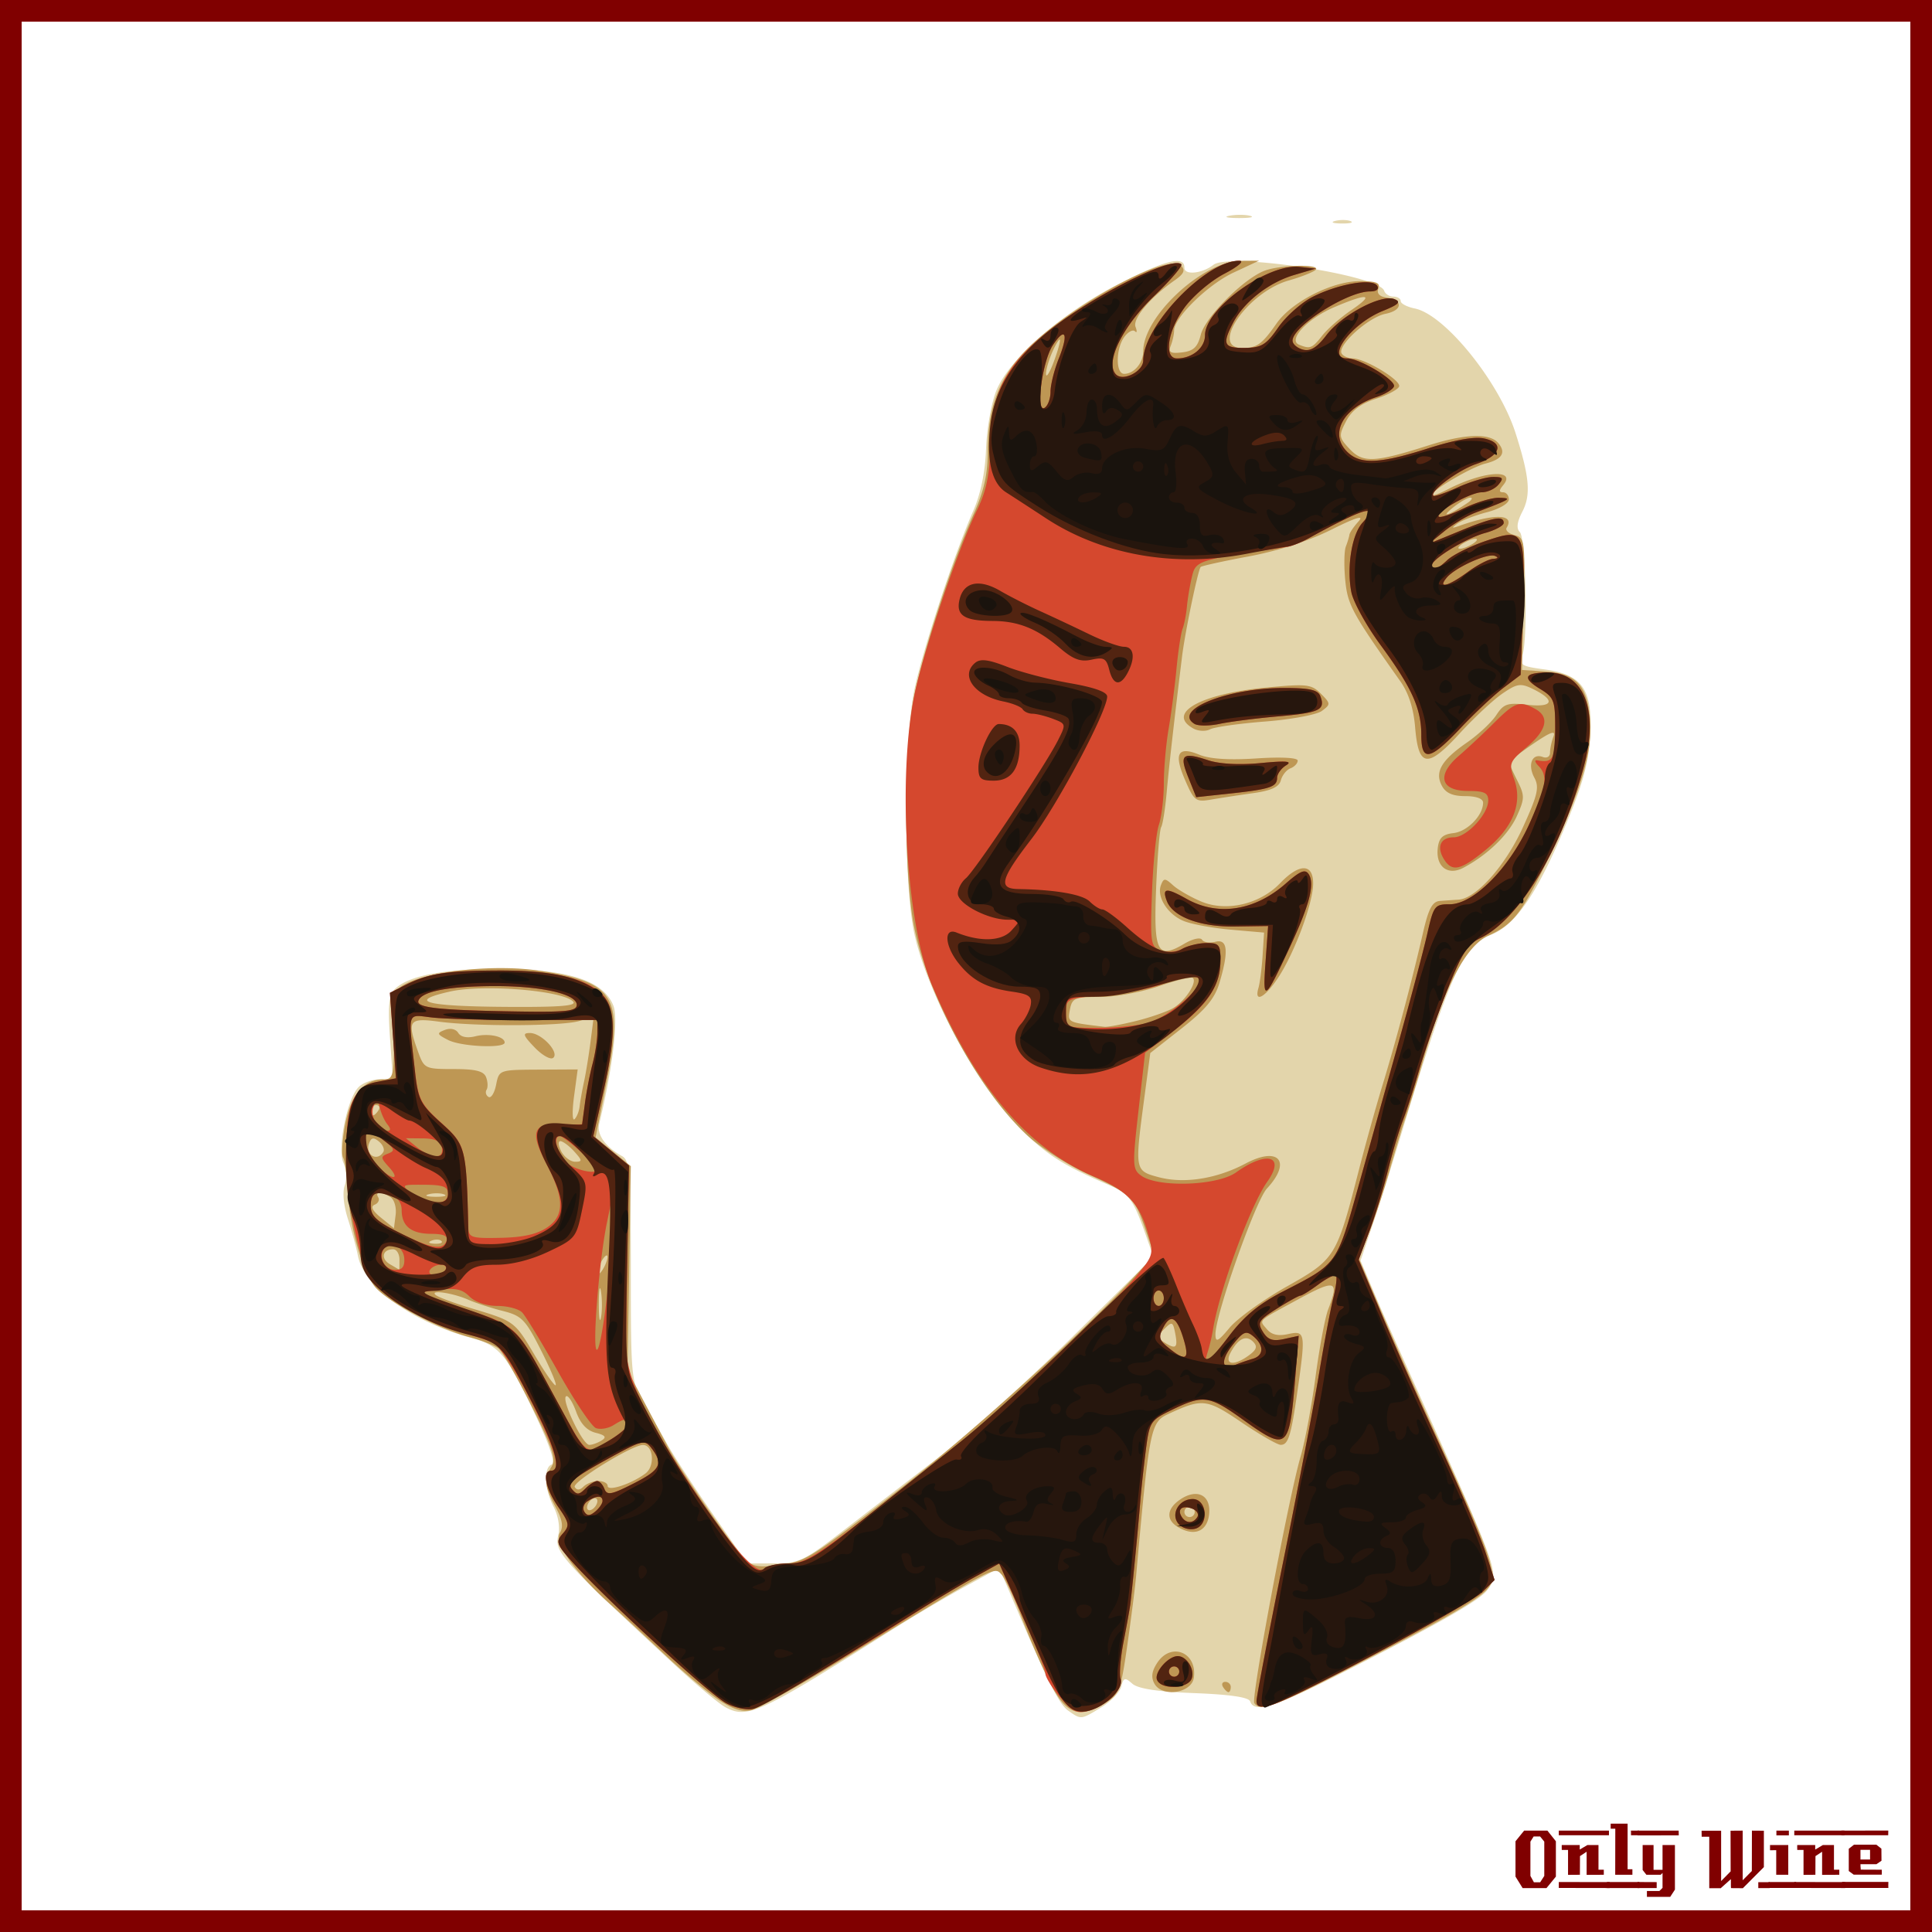 <?xml version="1.0"?>
<svg xmlns="http://www.w3.org/2000/svg" width="885.827" height="885.827" viewBox="0 0 885.827 885.827">
  <rect x="0" y="0" width="885.827" height="885.827" fill="#808080" stroke="none"/>
  <path style="marker:none" color="#000" fill="#fff" stroke="maroon" stroke-width="9.933" overflow="visible" d="M4.963 4.966h875.901V880.86H4.963z"/>
  <g fill="maroon" font-size="40" font-weight="400" letter-spacing="0" word-spacing="0" font-family="LambrettistA">
    <path d="M713.379 860.427l-4.32 5.28h-10.92l-3.28-5.28v-16.2l3.96-4.88h10.68l3.88 4.88v16.2m-5.32-.32v-15.72l-1.92-2.36h-2.96l-1.48 2.36v15.72l1.6 2.92h2.88l1.88-2.92M737.71 841.467h-23v-2.12h23v2.12m-2.36 18.12c-3.733 0-6.36.013-7.88.04v-10.6l-3.04 2-.04 8.56-5.44.04v-11.44h-2.88c-.026-1.52-.026-2.267 0-2.24h8.24v2.08l3.52-2.08h5.08v11.32h2.44v2.32m2.68 6.08l-23.32-.04v-2.72l23.32.04v2.72" style="text-align:start;line-height:125%;-inkscape-font-specification:LambrettistA"/>
    <path d="M751.538 841.467h-3.72v-1.2c-.027-.08-.04-.387-.04-.92h3.76v2.12m-3.08 18.12h-7.88l.04-21.12h-2.12v-2.32h7.76v20.92h2.2v2.52m3.2 6.08h-14.88v-2.76h14.84c0 .746.013 1.666.04 2.76" style="text-align:start;line-height:125%;-inkscape-font-specification:LambrettistA"/>
    <path d="M769.717 841.507l-18.92.04v-2.2h18.88c.026 1.333.04 2.053.04 2.16m-1.76 24.88l-2.16 3.32h-10.68v-2.68h5.72l1.44-1.44v-6.84l-.84.84h-6.56l-1.72-2.2v-11.44h5v11.36h4.12v-11.36h5.68v20.44m-8.36-.72h-8.8v-2.76l8.8.04v2.72M811.381 865.707h-5.2v-2.72h5.2v2.72m-2.64-9.64l-9.64 9.68c-2 0-3.8-.013-5.4-.04-.08 0-.107-1.374-.08-4.12l-4.76 4.24c0-.027-.013-.053-.04-.08h-5.12v-23.6h-3.48l-.04-2.76h8.96v23.08l4.36-4.44-.04-18.64c2.187 0 4.04-.013 5.56-.04v22.76l4.2-4.24.04-18.52c1.387.027 3.213.04 5.48.04v16.68" style="text-align:start;line-height:125%;-inkscape-font-specification:LambrettistA"/>
    <path d="M820.202 841.507h-5.72v-2.16h5.72v2.16m-.28 18.08h-5.52c-.026-2.16-.026-5.92 0-11.28l-2.84.04c-.026-1.574-.026-2.374 0-2.4h8.36v13.64m3.6 6.04h-12.64v-2.72h12.64v2.72" style="text-align:start;line-height:125%;-inkscape-font-specification:LambrettistA"/>
    <path d="M845.68 841.467h-23v-2.12h23v2.12m-2.36 18.12c-3.734 0-6.36.013-7.88.04v-10.6l-3.04 2-.04 8.56-5.44.04v-11.44h-2.88c-.027-1.52-.027-2.267 0-2.24h8.24v2.08l3.52-2.08h5.08v11.32h2.44v2.32m2.68 6.08l-23.32-.04v-2.72l23.32.04v2.72" style="text-align:start;line-height:125%;-inkscape-font-specification:LambrettistA"/>
    <path d="M865.787 839.307l-.04 2.16h-21.48v-2.12l21.52-.04m-3 20.24h-12.84l-2.28-1.68v-10.2l2.4-1.88h10.24l2.32 1.84.04 5.52-2.32 1.6h-7.32c0 .64.013 1.066.04 1.28.053.213.08.613.08 1.2l9.64.04c.053.906.053 1.666 0 2.28m3.04 6.08h-21.24v-2.76h21.24c-.054 1.493-.054 2.413 0 2.76m-8.4-13.04v-4.44h-4.4v4.44h4.4" style="text-align:start;line-height:125%;-inkscape-font-specification:LambrettistA"/>
  </g>
  <g>
    <path d="M489.734 784.308c-4.256-2.98-9.915-14.428-26.728-54.063l-4.826-11.377-15.999 8.757c-8.799 4.817-23.967 13.798-33.707 19.96-60.04 37.977-65.725 40.619-75.808 35.222-3.053-1.633-14.073-10.896-24.49-20.583-51.605-47.99-54.11-50.795-52.189-58.447.86-3.427-.023-8.77-2.117-12.822-4.243-8.205-4.702-18.222-.893-19.492 1.718-.572-.806-8.379-6.945-21.478-13.443-28.687-17-33.071-29.565-36.432-27.486-7.35-49.554-23.298-52.37-37.843-.686-3.547-2.743-11.1-4.57-16.781-1.976-6.145-2.57-12.365-1.466-15.348 1.027-2.777.776-7.385-.563-10.323-2.96-6.499 1.624-29.52 6.938-34.833 1.947-1.947 6.273-3.54 9.612-3.54h6.072l-1.299-18.94c-1.01-14.727-.535-19.703 2.13-22.369 6.33-6.329 22.872-9.445 49.258-9.28 30.672.192 46.54 5.42 51.033 16.814 2.391 6.062-.317 28.639-6.488 54.095-1.207 4.978 2.7 10.53 10.468 14.879 3.584 2.006 4.015 7.657 4.015 52.587 0 48.314.22 50.72 5.461 59.784a2317.102 2317.102 0 0111.373 19.957c3.251 5.782 12.799 20.392 21.217 32.466l15.305 21.953 12.28-.01c11.44-.007 13.594-1.019 31.438-14.757a56409.623 56409.623 0 0143.532-33.468c13.406-10.295 41.175-35.264 61.707-55.486l37.332-36.767-3.654-10.41c-5.652-16.097-7.554-18.633-17.028-22.697-22.596-9.693-30.26-14.889-44.256-30.007-18.268-19.73-39.52-60.323-44.835-85.637-4.792-22.825-4.737-87.721.093-111.109 3.783-18.317 18.146-61.987 27.135-82.503 3.354-7.655 5.384-17.617 5.774-28.334.331-9.09 2.458-21.061 4.727-26.603 5.955-14.542 29.922-35.484 55.677-48.648 22.033-11.262 30.543-13.382 30.543-7.61 0 3.494 8.125 2.664 13.3-1.36 7.33-5.7 75.891 4.709 78.283 11.885.492 1.476 2.4 2.683 4.24 2.683 1.839 0 3.344.93 3.344 2.066 0 1.136 2.922 2.661 6.493 3.388 13.764 2.803 38.636 33.574 46.166 57.116 6.39 19.974 7.12 28.296 3.158 35.96-2.506 4.845-2.872 7.777-1.182 9.466 2.763 2.763 3.742 48.688 1.202 56.38-1.495 4.53-.544 5.148 10.095 6.56 17.527 2.324 22.253 9.328 20.88 30.94-.82 12.903-3.516 22.36-12.288 43.116-12.679 30-22.538 43.936-33.864 47.871-12.01 4.172-18.609 19.101-40.667 92.001-4.126 13.635-9.954 32.073-12.952 40.972l-5.45 16.18 4.635 10.972c5.222 12.365 4.512 10.758 21.02 47.571 38.474 85.805 38.186 84.98 32.303 92.686-3.524 4.617-22.387 15.36-65.665 37.399-31.576 16.08-41.048 19.05-42.913 13.454-.634-1.9-9.169-3.165-25.58-3.793-16.895-.647-25.831-2.006-28.46-4.327-3.374-2.98-3.978-2.823-5.06 1.314-.676 2.584-4.795 6.872-9.155 9.53-9.446 5.759-9.158 5.73-15.208 1.493zm122.432-683.007c2.298-.599 5.485-.56 7.084.088 1.598.646-.281 1.136-4.177 1.088-3.896-.048-5.204-.577-2.907-1.176zm-48.42-2.395c2.937-.565 7.187-.543 9.444.048 2.258.59-.146 1.053-5.34 1.027-5.194-.026-7.041-.51-4.104-1.075z" fill="#e3d5ab"/>
    <path d="M329.302 779.26c-5.154-3.462-16.276-12.818-24.717-20.79-8.441-7.973-19.598-18.291-24.792-22.93-16.065-14.344-25.892-28.212-23.127-32.639 1.752-2.805 1.212-6.062-1.993-12.04-5.086-9.483-5.39-12.641-1.768-18.439 2.132-3.414.396-8.647-9.233-27.836-6.522-12.998-13.282-24.8-15.022-26.227-1.74-1.427-7.944-3.859-13.788-5.404-13.485-3.564-35.838-15.352-42.443-22.383-5.928-6.31-12.15-27.939-13.018-45.255-.335-6.676-1.268-13.205-2.074-14.51-.806-1.303-.409-8.06.883-15.014 2.513-13.532 8.642-20.91 17.364-20.906 4.775.003 5.051-1.123 5.051-20.61 0-19.872.222-20.719 6.147-23.577 12.026-5.799 40.928-8.532 60.09-5.682 35.246 5.242 39.188 11.755 31.21 51.567l-4.992 24.913 8.078 6.596 8.08 6.596-.753 46.8-.752 46.798 7.45 14.167a6337.941 6337.941 0 0011.22 21.25c5.142 9.657 28.37 43.652 34.223 50.084 4.036 4.436 6.392 5.016 15.64 3.85 13.3-1.678 13.995-2.107 55.425-34.232 32.147-24.926 82.453-70.254 106.148-95.645l11.378-12.192-3.857-11.36c-5.191-15.292-6.732-16.797-26.343-25.734-9.34-4.256-21.866-12.242-27.837-17.746-22.058-20.332-45.27-62.89-51.956-95.255-4.98-24.115-4.933-82.852.085-107.154 4.362-21.114 17.576-61.431 27-82.376 4.77-10.6 6.553-18.342 6.553-28.452 0-19.203 4.438-32.197 15.154-44.371 17.648-20.05 67.178-47.861 73.54-41.294 2.017 2.082 1.284 3.742-2.958 6.696-11.083 7.717-19.395 17.596-17.957 21.342.778 2.03.668 2.944-.246 2.03-.914-.915-3.062.18-4.772 2.433-4.063 5.35-4.194 17.081-.191 17.081 4.5 0 8.736-4.993 8.736-10.3 0-16.072 27.365-41.41 44.861-41.538l8.264-.06-11.805 5.511c-11.559 5.397-27.153 20.62-27.153 26.505 0 1.632-.678 4.733-1.506 6.89-1.22 3.18-.238 3.776 5.176 3.145 5.224-.608 7.095-2.384 8.575-8.138 2.071-8.05 19.636-25.65 29.246-29.303 7.368-2.801 26.453-3.074 23.322-.333-1.234 1.08-6.77 3.25-12.301 4.824-18.848 5.361-36.47 31.059-21.227 30.955 6.717-.046 8.979-1.668 15.668-11.244 6.969-9.977 25.55-19.414 38.221-19.414 7.531 0 9.477.779 8.473 3.394-.841 2.193.467 3.656 3.695 4.132 7.805 1.152 7.507 5.858-.471 7.454-7.87 1.574-22.256 14.643-20.05 18.213.756 1.223 3.027 2.224 5.046 2.224 5.596 0 22.217 10.028 21.306 12.855-.441 1.37-5.272 3.93-10.734 5.688-6.876 2.213-11.058 5.374-13.593 10.276-3.461 6.694-3.37 7.39 1.682 12.767 6.047 6.436 11.464 6.18 36.147-1.707 16.717-5.342 28.104-5.706 31.99-1.024 3.656 4.405 1.713 7.447-5.991 9.38-6.35 1.594-24.618 12.298-24.618 14.425 0 .666 3.391-.542 7.536-2.686 16.052-8.3 31.588-9.438 25.29-1.851-1.974 2.379-1.99 3.266-.058 3.266 1.458 0 2.65 1.468 2.65 3.261 0 1.853-4.334 4.39-10.035 5.876-5.519 1.438-11.628 3.789-13.576 5.225-2.878 2.122-2.657 2.297 1.18.936 16.034-5.689 25.27-5.274 21.416.961-.71 1.151.917 2.67 3.617 3.377 4.702 1.23 4.88 2.572 4.168 31.554l-.743 30.269 10.895.709c13.762.896 18.834 6.234 20.287 21.354 1.423 14.807-3.846 32.843-18.386 62.937-12.904 26.709-16.558 31.466-28.344 36.905-10.12 4.67-19.881 23.12-29.215 55.221-3.392 11.665-7.297 24.396-8.678 28.292-1.38 3.896-4.591 14.52-7.135 23.611-2.543 9.09-6.791 21.986-9.44 28.656l-4.814 12.128 9.87 23.289c5.428 12.809 18.117 41.352 28.198 63.428 20.648 45.22 24.575 55.957 22.659 61.943-1.73 5.407-12.91 12.227-60.595 36.974-38.19 19.819-45.373 22.541-48.049 18.211-1.5-2.428 15.793-94.45 21.232-112.976 1.998-6.807 5.081-23.276 6.85-36.598 1.77-13.321 4.375-27.212 5.79-30.868 5.163-13.353 3.44-13.978-13.368-4.848-19.627 10.661-18.384 9.486-14.717 13.904 2.12 2.554 5.156 3.247 9.78 2.23 7.85-1.723 8.05-.498 4.248 26.056-2.97 20.747-4.24 24.808-7.734 24.727-1.536-.036-9.617-4.69-17.957-10.344-15.956-10.814-17.965-11.039-33.62-3.754-8.059 3.75-8.608 6.53-14.697 74.371-.466 5.195-2.28 19.431-4.031 31.637-2.965 20.668-3.675 22.496-10.336 26.612-11.863 7.33-17.89 4.989-25.349-9.846-3.591-7.142-9.338-20.423-12.77-29.514-3.433-9.09-7.604-17.99-9.269-19.776-3.375-3.621-2.103-4.299-70.737 37.683-20.778 12.71-40.468 23.765-43.755 24.568-4.269 1.042-8.656-.34-15.347-4.836zm-55.412-91.042c0-1.298-1.063-1.704-2.361-.901-1.299.802-2.361 2.521-2.361 3.82 0 1.298 1.062 1.704 2.36.902 1.3-.803 2.362-2.522 2.362-3.82zm.472-9.165c2.338 0 4.25 1.007 4.25 2.238 0 2.69 10.99-.925 17.333-5.702 4.51-3.397 3.645-13.064-1.17-13.064-5.032 0-32.644 17.054-31.254 19.303.952 1.54 2.348 1.467 4.024-.209 1.412-1.411 4.48-2.566 6.817-2.566zm1.523-18.613c2.355-1.493 1.63-2.4-2.801-3.513-4.02-1.01-6.94-4.162-8.917-9.631-1.617-4.472-3.687-7.67-4.6-7.106-2.351 1.454 7.619 22.342 10.643 22.299 1.375-.02 3.928-.942 5.675-2.05zm-27.956-41.574c-7.067-13.923-8.723-15.61-17.485-17.816-5.324-1.34-12.336-3.619-15.582-5.064-7.114-3.165-18.08-4.782-15.106-2.227 1.166 1 8.495 3.733 16.286 6.07 20.022 6.009 19.876 5.9 29.279 21.787 4.675 7.898 8.93 13.97 9.456 13.494.527-.476-2.555-7.786-6.848-16.244zm324.782 2.498c3.493-2.578 3.93-4.046 1.838-6.17-3.204-3.251-6.855-1.494-10.31 4.962-3.034 5.668 1.545 6.321 8.472 1.208zm-33.834-9.797c-1.074-5.617-1.466-5.796-4.985-2.276-3.368 3.368-3.4 4.086-.278 6.06 5.526 3.495 6.518 2.781 5.263-3.784zm51.12-21.692c22.317-12.6 22.78-13.35 33.119-53.67 2.997-11.688 7.884-29.22 10.862-38.96 6.041-19.765 13.603-48.243 18.495-69.653 2.498-10.933 4.258-14.244 7.71-14.506 2.46-.186 6.296-.452 8.523-.59 8.15-.505 21.487-15.476 29.558-33.18 6.796-14.907 7.59-18.373 5.224-22.795-3.195-5.97-.98-11.318 3.908-9.442 1.851.71 3.303-.172 3.303-2.007 0-1.801.712-5.13 1.583-7.4 1.15-2.997-1.433-2.05-9.445 3.462-6.065 4.173-11.027 7.904-11.027 8.292 0 .387 1.715 4.143 3.812 8.346 3.522 7.06 3.511 8.308-.144 16.415-3.85 8.538-13.385 17.757-24.48 23.669-7.161 3.816-12.766-.477-11.773-9.02.544-4.68 2.22-6.279 7.177-6.85 6.401-.737 13.602-8.12 13.602-13.947 0-1.867-3.116-3.016-8.18-3.016-5.765 0-8.928-1.395-10.709-4.723-3.385-6.325-.26-11.708 11.553-19.894 5.21-3.61 11.224-9.238 13.365-12.505 3.437-5.245 5.118-5.801 14.383-4.757 11.824 1.333 12.967-2.11 2.408-7.257-5.627-2.742-7.212-2.5-13.992 2.142-4.206 2.879-13.023 11.103-19.592 18.276-14.805 16.164-18.867 15.6-20.396-2.833-.72-8.69-2.992-15.746-6.801-21.128-22.14-31.28-24.15-34.973-25.248-46.41-.618-6.427-.49-13.335.284-15.351.773-2.017 1.511-4.452 1.64-5.413.127-.96 2.016-3.724 4.196-6.141 2.718-3.015-1.23-1.802-12.564 3.86-10.195 5.093-24.647 9.77-37.718 12.207-11.655 2.172-21.6 4.36-22.101 4.86-1.203 1.202-7.152 29.71-8.521 40.828-3.594 29.187-6.018 50.592-7.092 62.63-.674 7.555-1.807 14.678-2.517 15.827-.71 1.15-1.756 13.874-2.323 28.276-1.153 29.309.525 32.53 13.08 25.114 3.708-2.19 7.254-2.968 8.003-1.756.74 1.197 3.47 1.621 6.066.943 5.668-1.483 6.246 4.298 1.885 18.854-2.152 7.182-6.308 12.19-17.265 20.8l-14.432 11.342-2.804 21.06c-4.353 32.701-4.313 32.922 6.494 35.832 11.75 3.164 26.708.83 40.045-6.25 15.16-8.048 21.24-.903 9.757 11.466-5.267 5.673-23.743 58.09-23.619 67.006.052 3.748 1.203 3.187 6.493-3.164 3.536-4.245 15.333-12.745 26.215-18.889zm-12.991-136.9c.665-2.273 1.517-8.914 1.893-14.758l.684-10.625-15.31-1.34c-8.422-.738-18.17-2.547-21.661-4.02-7.34-3.095-12.355-11.07-10.311-16.396 1.272-3.314 1.824-3.305 5.58.095 2.294 2.075 8.117 5.422 12.94 7.438 11.511 4.809 26.884 1.222 36.132-8.43 8.793-9.178 15.134-9.122 15.134.134 0 8.91-8.464 31.7-16.037 43.18-6.086 9.225-11.134 11.86-9.044 4.722zm-33.661-95.366c-5.285-12.189-3.308-15.661 6.582-11.564 4.706 1.949 13.584 2.527 26.104 1.699 11.367-.752 18.972-.35 18.972 1.003 0 1.241-1.489 2.828-3.309 3.527-1.82.698-3.808 3.18-4.419 5.515-.794 3.038-4.386 4.704-12.629 5.859-6.335.887-14.965 2.208-19.178 2.934-7.212 1.245-7.921.72-12.123-8.973zm3.784-23.599c-12.577-7.038 3.326-15.901 33.708-18.786 18.375-1.745 20.468-1.506 24.791 2.832 4.524 4.539 4.543 4.872.469 7.903-2.34 1.74-14.027 3.925-25.973 4.855-11.945.93-23.34 2.542-25.321 3.583-1.981 1.04-5.435.866-7.674-.387zM275.584 592.314c-.543-3.59-1.001-1.213-1.019 5.28-.023 6.493.426 9.43.987 6.525.56-2.904.575-8.216.033-11.805zm2.956-15.97c0-1.3-1.03-.768-2.289 1.18-1.259 1.948-2.289 4.604-2.289 5.903 0 1.298 1.03.767 2.289-1.18 1.259-1.949 2.289-4.605 2.289-5.904zm-95.385 1.18c0-2.597-1.303-4.722-2.896-4.722-4.938 0-5.85 4.307-1.454 6.866 2.3 1.34 4.22 2.467 4.266 2.506.047.04.085-2.053.085-4.65zm19.261-8.51c-.784-.784-2.82-.868-4.525-.186-1.884.754-1.324 1.313 1.426 1.426 2.49.103 3.884-.455 3.1-1.24zm-23.373-20.121c-4.177-2.649-7.29-2.596-5.626.096.734 1.188 0 2.703-1.631 3.367-2 .814-1.043 2.768 2.937 5.998l5.902 4.79.78-6.13c.428-3.372-.634-7.026-2.362-8.121zm24.648-1.251c-1.598-.647-4.786-.686-7.083-.088-2.298.599-.99 1.128 2.906 1.176 3.896.048 5.776-.442 4.177-1.088zm59.574-19.702c-2.35-2.597-5.209-4.722-6.352-4.722-1.143 0-.941 2.125.449 4.722 1.39 2.598 4.248 4.723 6.352 4.723 3.375 0 3.323-.555-.45-4.723zm-87.527.268c.711-1.152-.163-3.304-1.946-4.783-2.473-2.052-3.547-1.89-4.534.683-2.018 5.26 3.575 8.799 6.48 4.1zm90.032-20.976c.243-2.246 1.137-7.271 1.986-11.167.85-3.896 2.202-12.19 3.004-18.43l1.458-11.347-6.838 1.902c-8.423 2.344-47.304 2.491-64.095.243-13.922-1.864-14.797-.593-9.56 13.888 2.759 7.63 3.197 7.841 16.275 7.841 10.107 0 13.797.931 14.88 3.755.793 2.065.89 4.648.215 5.74-.674 1.091-.276 2.572.886 3.29s2.73-1.785 3.486-5.562c1.37-6.853 1.414-6.868 19.386-6.962l18.013-.094-1.657 12.312c-.912 6.773-.808 11.495.231 10.494 1.04-1 2.088-3.656 2.33-5.903zm-20.653-26.992c-5.315-5.535-5.662-6.606-2.137-6.606 5.308 0 13.644 8.896 10.666 11.384-1.203 1.005-5.04-1.145-8.53-4.778zm-39.616-3.385c-5.234-2.68-5.388-3.145-1.532-4.625 2.545-.977 5.045-.416 6.155 1.38 1.171 1.895 4.099 2.465 7.838 1.527 6.023-1.512 13.428.078 13.427 2.882-.001 2.767-19.966 1.869-25.888-1.164zm-31.959 32.196c.803-1.298.334-2.36-1.041-2.36-1.376 0-2.5 1.062-2.5 2.36 0 1.299.468 2.361 1.04 2.361.573 0 1.698-1.062 2.501-2.36zm347.086-40.867c6.493-1.59 14.172-4.225 17.064-5.857 5.526-3.119 11.33-11.85 9.255-13.924-.668-.67-7.665 1.016-15.548 3.744-7.882 2.728-20.047 4.96-27.033 4.96-11.601 0-12.798.5-13.807 5.779-1.133 5.926-1.188 5.898 15.902 7.91 1.299.152 7.674-1.023 14.167-2.612zm-257.915-9.032c-5.069-5.069-41.194-7.955-56.461-4.511-20.087 4.53-11.16 6.82 27.38 7.022 23.671.124 31.076-.516 29.08-2.511zm412.569-209.825c1.948-1.259 2.479-2.289 1.18-2.289-1.298 0-3.955 1.03-5.903 2.29-1.947 1.258-2.479 2.288-1.18 2.288 1.298 0 3.955-1.03 5.903-2.289zm-2.361-18.774c1.947-1.322 2.479-2.396 1.18-2.387-1.298.01-5.017 2.189-8.264 4.844-5.77 4.72-1.106 3.103 7.084-2.457zm-186.901-74.49c0-1.299-1.472.826-3.255 4.722-1.785 3.896-3.211 8.677-3.171 10.625.04 1.948 1.505-.177 3.256-4.722 1.75-4.545 3.177-9.327 3.17-10.625zm120.2-2.15c2.462-3.13 8.532-8.442 13.487-11.805 10.901-7.398 7.434-7.883-8.216-1.15-12.164 5.232-21.16 14.947-15.836 17.103 5.04 2.041 5.99 1.669 10.565-4.147zM529.327 772c-1.64-2.93-1.273-5.714 1.26-9.58 6.364-9.714 18.433-4.813 16.785 6.817-1.007 7.1-14.464 9.161-18.045 2.763zm31.44 1.499c-.803-1.299-.334-2.361 1.041-2.361s2.5 1.062 2.5 2.36c0 1.3-.468 2.362-1.04 2.362-.573 0-1.698-1.063-2.501-2.361zm-20.66-73.336c-5.518-3.278-5.22-8.274.743-12.45 7.825-5.482 14.405-2.371 13.55 6.406-.782 8.034-6.718 10.544-14.293 6.044zm7.674-6.943a2.368 2.368 0 00-2.361-2.36 2.368 2.368 0 00-2.361 2.36 2.368 2.368 0 002.36 2.361 2.368 2.368 0 002.362-2.36z" fill="#be9754"/>
    <path d="M332.938 780.922c-7.567-4.059-53.502-46.098-69.42-63.533-8.42-9.223-8.885-10.411-5.546-14.167 3.314-3.727 3.13-4.846-2.024-12.297-5.842-8.447-7.466-16.595-3.308-16.595 4.928 0 1.955-10.015-9.853-33.179-7.585-14.88-14.072-24.663-17.118-25.815-2.697-1.02-10.825-3.564-18.06-5.654-16.32-4.714-38.16-19.612-40.316-27.5-5.99-21.914-7.263-29.36-8.157-47.748-1.301-26.744 2.175-36.23 14.095-38.466l8.311-1.56-1.383-19.598-1.383-19.598 6.828-3.443c10.644-5.37 18.513-6.643 41.933-6.786 24.724-.152 40.405 3.233 48.124 10.385 6.708 6.216 6.922 18.878.778 46.043l-4.413 19.512 8.184 6.746 8.184 6.746-.627 35.131c-.345 19.322-.666 40.444-.712 46.937-.104 14.72 8.174 32.324 32.197 68.472 16.242 24.439 27.945 37.43 30.983 34.392 1.384-1.384 6.494-2.516 11.355-2.516 8.988 0 14.579-3.975 82.077-58.348 18.24-14.694 67.557-61.447 77.244-73.229 7.996-9.725 8.131-10.234 5.33-20.07-3.787-13.298-9.42-19.247-24.144-25.499-30.925-13.131-54.524-40.868-74.716-87.818-11.801-27.44-15.947-95.415-8.128-133.27 4.149-20.085 19.923-66.668 28.654-84.617 4.432-9.111 5.842-16.117 6.176-30.695.54-23.479 6.964-35.799 26.972-51.724 20.33-16.18 56.589-34.362 60.577-30.374.709.709-4.946 7.297-12.566 14.639-14.562 14.028-22.594 30.637-17.352 35.879 3.284 3.284 12.455-1.436 12.455-6.41 0-15.976 29.073-46.106 44.116-45.72 2.405.062-.65 2.68-6.956 5.963-6.199 3.226-14.41 10.222-18.299 15.591-7.722 10.66-9.537 23.198-3.358 23.198 6.983 0 12.831-4.845 12.831-10.63 0-12.155 28.65-32.908 43.264-31.339l7.5.805-9.927 2.936c-11.582 3.424-23.036 12.389-27.936 21.864-5.14 9.941-4.342 11.65 5.398 11.552 7.593-.077 9.766-1.409 15.258-9.351 3.522-5.094 10.597-11.4 15.721-14.015 11.702-5.97 27.46-8.696 29.663-5.133.986 1.596-.316 2.616-3.34 2.616-10.35 0-35.462 15.98-35.462 22.567 0 1.57 2.143 3.415 4.763 4.1 3.455.904 6.424-.933 10.815-6.69 7.074-9.274 25.133-18.833 31.103-16.462 3.204 1.272 2.068 2.438-5.274 5.41-14.399 5.828-26.369 21.77-16.346 21.77 5.706 0 22.37 9.992 21.438 12.855-.446 1.37-4.104 3.582-8.127 4.914-15.71 5.201-21.818 17.387-12.804 25.546 5.947 5.381 14.931 4.863 36.814-2.125 12.078-3.857 21.114-5.442 25.514-4.476 9.402 2.065 7.571 7.846-3.71 11.715-8.346 2.862-21.517 12.665-19.597 14.585.45.451 5.494-1.3 11.206-3.892 5.713-2.592 12.907-4.736 15.988-4.765 4.713-.043 5.136.51 2.662 3.49-1.616 1.948-5.074 3.542-7.684 3.542-5.222 0-21.604 9.277-19.716 11.165.65.65 5.822-1.065 11.495-3.811 5.672-2.746 12.9-4.921 16.06-4.833 6.321.176 5.81.498-10.78 6.82-3.896 1.486-10.27 5.292-14.167 8.459l-7.083 5.758 14.167-5.82c15.358-6.31 20.07-7.174 20.07-3.682 0 1.237-3.845 3.311-8.543 4.609-8.971 2.477-24.47 11.955-24.497 14.981-.026 2.868 2.233 2.059 7.219-2.586 2.572-2.396 10.551-6.354 17.732-8.795 17.49-5.945 18.049-4.883 16.83 31.986l-.975 29.459-7.881 5.958c-4.335 3.277-13.148 11.536-19.584 18.354-14.197 15.038-18.08 15.734-18.08 3.24 0-12.125-4.366-21.76-18.684-41.233-6.532-8.884-12.57-19.842-13.415-24.352-2.153-11.476.245-26.316 5.125-31.708 8.198-9.058.638-6.856-24.97 7.276-3.247 1.791-7.497 3.489-9.445 3.773-41.41 6.031-42.005 6.219-43.8 13.801-.939 3.973-1.968 10.113-2.285 13.645-.318 3.532-1.206 8.058-1.973 10.058-.767 2-2.027 10.266-2.8 18.37-.773 8.103-2.396 20.507-3.607 27.563-1.211 7.056-2.202 18.32-2.202 25.03 0 6.71-1.027 15.28-2.283 19.046-1.255 3.765-2.675 17.834-3.155 31.266-.822 22.996-.585 24.529 4.053 26.283 2.836 1.073 6.93.765 9.649-.725 2.597-1.424 7.644-2.627 11.215-2.673 5.789-.074 6.493.762 6.493 7.708 0 11.709-5.576 20.287-20.803 32.004l-13.755 10.584-3.038 26.606c-2.841 24.885-2.763 26.807 1.203 29.707 7.651 5.595 34.903 4.69 43.522-1.446 14.257-10.148 22.785-7.621 14.334 4.248-7.743 10.874-22.04 49.866-24.911 67.946-.443 2.792-1.514 7.308-2.38 10.034-2.424 7.64-.274 6.03 9.937-7.438 6.742-8.892 13.664-14.59 24.486-20.157 25.311-13.02 24.52-11.91 34.842-48.906l17.78-63.75c5.794-20.779 11.913-43.888 13.599-51.355 2.917-12.925 3.413-13.577 10.335-13.577 10.761 0 26.95-16.189 36.17-36.172 8.117-17.59 8.96-22.718 4.48-27.275-1.624-1.65-1.89-2.8-.591-2.553 7.16 1.359 8.264-.552 8.264-14.313 0-13.244-.477-14.491-7.075-18.504-8.27-5.03-7.03-7.434 3.835-7.434 16.384 0 23.141 17.19 16.595 42.214-9.932 37.964-29.728 70.993-47.691 79.57-5.944 2.837-8.653 7.19-15.705 25.233-4.687 11.992-10.346 28.18-12.575 35.97-2.23 7.793-5.489 17.886-7.244 22.432-1.755 4.545-4.879 15.027-6.94 23.294-2.063 8.267-5.901 20.781-8.53 27.809l-4.781 12.777 11.184 26.498c6.15 14.573 18.305 41.904 27.008 60.734s17.695 39.931 19.98 46.892l4.158 12.657-5.59 5.467c-6.356 6.22-87.189 49.456-97.082 51.929-4.896 1.224-6.493.761-6.493-1.883 0-1.928 5.456-30.465 12.124-63.416 6.668-32.95 14.055-71.598 16.416-85.883 2.36-14.284 5.346-30.192 6.635-35.35 1.288-5.158 1.857-9.864 1.263-10.458-.593-.593-4.21 1.236-8.038 4.066-3.827 2.83-7.554 5.145-8.281 5.145-.728 0-5.553 2.67-10.722 5.933-8.453 5.336-9.102 6.41-6.446 10.678 2.275 3.657 4.493 4.408 9.669 3.275l6.717-1.47-1.523 18.535c-2.79 33.975-3.53 34.576-24.282 19.716-15.204-10.887-17.99-11.266-32.16-4.381-10.207 4.959-10.46 5.361-12.24 19.48-1 7.928-2.096 18.134-2.437 22.68-.696 9.288-3.846 41.786-4.577 47.222-.262 1.948-1.654 9.656-3.094 17.128-1.44 7.473-2.04 15.094-1.333 16.936 1.674 4.361-6.658 12.6-14.812 14.646-5.37 1.348-7.483.321-13.046-6.344-3.652-4.373-6.639-9.2-6.639-10.727 0-1.527-3.265-10.067-7.256-18.978-3.99-8.912-8.75-19.647-10.577-23.857l-3.322-7.653-11.263 6.24c-6.194 3.431-17.107 9.956-24.249 14.498-35.933 22.852-72.657 44.642-77.272 45.849-2.848.744-8.442-.397-12.431-2.536zm-56.687-92.714c0-2.616-2.606-2.592-6.796.061-1.79 1.134-2.492 3.294-1.56 4.8 1.283 2.077 2.5 2.07 5.024-.024 1.833-1.52 3.332-3.697 3.332-4.837zm-2.445-9.155c1.067 0 2.562 1.622 3.324 3.606 1.178 3.07 3.147 2.713 13.238-2.4 12.441-6.305 13.841-9.011 8.387-16.211-3.168-4.183-4.126-3.933-21.279 5.535-14.514 8.012-17.443 10.54-15.261 13.168 2.285 2.754 3.233 2.72 6.175-.223 1.912-1.911 4.349-3.475 5.416-3.475zm6.298-19.082c4.374-2.703 7.953-5.89 7.953-7.083 0-2.862-1.518-2.736-6.803.565-2.408 1.503-6.012 2.106-8.01 1.34-1.997-.767-9.777-12.356-17.288-25.755-7.51-13.399-14.972-25.69-16.581-27.312-1.61-1.624-6.72-2.952-11.358-2.952-5.038 0-10.18-1.748-12.774-4.341-3.42-3.42-6.53-4.047-14.653-2.952l-10.31 1.39 21.937 7.002c23.811 7.6 24.403 8.116 38.017 33.138 20.161 37.053 17.47 34.624 29.87 26.96zm294.24-36.948c5.173-1.488 5.314-6.161.31-10.314-3.302-2.74-4.564-2.238-9.304 3.706-5.873 7.366-5.392 12.035.968 9.405 2.142-.885 5.753-2.144 8.025-2.797zm-31.41-8.152c-3.1-10.814-6.019-12.82-9.416-6.474-2.516 4.702-2.202 5.968 2.404 9.698 7.62 6.17 9.464 5.323 7.013-3.224zm-262.458-51.514l-.095-12.986-2.18 10.625c-3.382 16.486-6.552 54.969-4.754 57.73 1.991 3.06 7.155-37.628 7.028-55.369zm253.138 31.876c0-1.948-1.062-3.542-2.361-3.542-1.299 0-2.361 1.594-2.361 3.542 0 1.947 1.062 3.541 2.36 3.541 1.3 0 2.362-1.594 2.362-3.541zm-329.377-12.987c.802-1.298-.135-2.36-2.083-2.36-1.948 0-4.198 1.062-5 2.36-.804 1.299.134 2.361 2.082 2.361 1.947 0 4.198-1.062 5-2.36zm-18.888-5.312c-.418-5.68-6.764-8.471-9.435-4.15-2.52 4.076.568 9.462 5.423 9.462 3.107 0 4.287-1.563 4.012-5.312zm19.479-8.264c.657-1.973-1.665-2.952-7.006-2.952-9.24 0-13.655-3.506-13.655-10.844 0-5.044-4.035-8.045-10.818-8.045-2.001 0-3.349 2.385-3.349 5.926 0 4.856 2.452 7.148 13.577 12.692 14.437 7.196 19.664 7.988 21.25 3.223zm46.197-6.001c7.898-5.438 7.727-13.411-.629-29.325-7.498-14.278-5.99-18.495 6.418-17.957 5.496.239 10.033.239 10.082 0 .05-.238.654-4.683 1.345-9.877.691-5.195 2.24-13.164 3.44-17.709 1.2-4.545 2.188-10.934 2.196-14.197l.023-5.932-32.465.03c-17.856.016-37.247-.502-43.09-1.151-12.01-1.334-11.272-3.608-8.028 24.711 1.465 12.793 2.575 14.962 12.086 23.612 11.103 10.098 11.302 10.868 12.325 47.781.134 4.824 1.214 5.179 14.901 4.896 10.357-.214 16.74-1.67 21.406-4.882zm-45.615-15.25c0-3.322-2.126-4.145-10.83-4.2-10.739-.068-10.781-.037-5.633 4.132 6.84 5.54 16.473 5.58 16.463.069zm-27.101-12.346c-3.853-4.257-3.886-4.805-.368-6.155 3.308-1.27 3.048-2.121-1.822-5.952-3.126-2.459-6.312-4.47-7.082-4.47-3.466 0-.898 10.853 3.736 15.785 6.236 6.638 11.509 7.392 5.536.792zm95.58.803c0-1.565-15.242-14.877-17.117-14.95-2.905-.113-2.014 5.617 1.698 10.916 2.852 4.072 15.42 7.36 15.42 4.034zm-71.284-9.706c-.565-2.927-3.089-4.155-8.652-4.21l-7.855-.078 5.199 4.21c6.687 5.415 12.345 5.454 11.308.078zm-24.978-10.626c-1.318-1.623-2.878-5.076-3.466-7.673-.98-4.33-1.22-4.376-2.88-.56-1.868 4.297 2.06 11.185 6.38 11.185 1.556 0 1.544-1.007-.035-2.952zm349.027-46.627c8.046-2.235 23.488-14.841 23.488-19.174 0-3.023-6.904-2.38-17.709 1.648-5.194 1.937-17.147 4.169-26.562 4.96-16.918 1.42-17.118 1.516-17.118 8.18 0 6.698.096 6.742 14.757 6.73 8.116-.008 18.531-1.063 23.144-2.344zm-262.209-8.178c0-5.063-16.758-8.785-38.787-8.614-20.636.16-32.402 2.505-33.813 6.738-1.071 3.214 9.549 4.348 46.038 4.914 21.914.34 26.562-.191 26.562-3.038zm408.476-198.426c4.4-3.246 9.653-5.986 11.673-6.089 2.27-.115 2.587-.628.829-1.342-3.406-1.383-18.242 5.328-22.128 10.01-4.38 5.278.89 3.866 9.626-2.579zm-191.252-82.73c0-3.144 1.727-10.032 3.837-15.307 4.552-11.374 2.947-14.735-2.827-5.923-4.843 7.391-7.928 31.22-3.705 28.61 1.483-.915 2.695-4.237 2.695-7.38zm48.815 590.595c-1.321-3.443 5.178-10.847 9.52-10.847 4.106 0 7.957 6.228 6.384 10.326-1.827 4.76-14.122 5.163-15.904.52zm10.213-3.764a2.368 2.368 0 00-2.36-2.36 2.368 2.368 0 00-2.362 2.36 2.368 2.368 0 002.361 2.361 2.368 2.368 0 002.361-2.36zm-.366-67.734c-3.725-4.488.224-11.363 6.527-11.363 6.585 0 7.581 11.929 1.136 13.614-2.681.701-6.03-.282-7.663-2.25zm8.64-3.116c.809-1.308-.237-3.033-2.323-3.834-4.52-1.734-7.04.177-4.867 3.693 1.96 3.173 5.277 3.237 7.19.14zm31.28-254.473l1.182-16.513-15.055.23c-16.043.247-28.58-4.405-31.353-11.633-2.336-6.087-.373-6.315 9.008-1.046 14.422 8.1 31.232 5.497 45.524-7.051 6.577-5.775 8.901-6.719 10.485-4.258 2.885 4.48.409 14.031-8.682 33.491-11.657 24.952-12.443 25.431-11.108 6.78zm81.805-47.145c-3.507-5.67-1.553-10.034 4.493-10.034 5.894 0 15.816-10.6 15.816-16.896 0-3.485-1.832-4.355-9.17-4.355-12.73 0-14.673-7.183-4.35-16.082 4.051-3.492 11.364-10.333 16.252-15.203 9.529-9.493 11.59-10.2 18.673-6.41 6.848 3.665 5.54 9.72-3.808 17.626-7.916 6.695-8.228 7.5-5.696 14.686 3.911 11.101-.518 22.115-13.01 32.352-11.546 9.46-15.472 10.343-19.2 4.316zm-117.234-37.54c-4.205-10.463-2.734-11.738 9.051-7.849 5.324 1.757 14.366 2.243 24.223 1.301 11.728-1.12 14.676-.855 11.595 1.045-2.273 1.402-4.132 3.976-4.132 5.72 0 4.171-3.239 5.25-21.672 7.225l-15.412 1.65-3.653-9.092zm2.852-24.505c-10.217-6.315 15.024-16.462 40.947-16.462 11.827 0 15.65.856 16.762 3.755 2.418 6.301-.257 7.588-19.25 9.26-10.055.885-22.16 2.432-26.9 3.437-4.74 1.006-9.94 1.01-11.56.01z" fill="#d5482e"/>
    <path d="M332.938 780.922c-7.567-4.059-53.502-46.098-69.42-63.533-8.42-9.223-8.885-10.411-5.546-14.167 3.314-3.727 3.13-4.846-2.024-12.297-5.842-8.447-7.466-16.595-3.308-16.595 4.884 0 2.023-10.53-8.284-30.486-14.39-27.86-14.542-28.02-30.675-32.2-15.91-4.122-32.214-12.9-41.91-22.563-4.7-4.685-6.493-8.836-6.493-15.034 0-4.71-1.43-11.432-3.18-14.939-4.39-8.805-4.717-43.54-.503-53.623 2.617-6.264 5.094-8.29 11.636-9.517l8.311-1.56-1.383-19.598-1.383-19.598 6.828-3.443c10.644-5.37 18.513-6.643 41.933-6.786 24.382-.15 38.056 2.73 47.225 9.942 7.726 6.077 8.151 17.861 1.677 46.486l-4.413 19.512 8.186 6.747 8.185 6.748-.64 33.949c-1.156 61.373-1.354 58.87 5.759 72.908 11.344 22.388 20.886 37.732 38.175 61.389 11.383 15.575 15.754 19.377 18.818 16.369 1.233-1.211 6.263-2.202 11.178-2.202 7.646 0 12.434-2.798 33.174-19.383a88635.56 88635.56 0 0145.535-36.384c11.714-9.352 37.102-32.564 56.417-51.584 19.316-19.02 35.834-33.725 36.707-32.678.872 1.046 3.473 6.684 5.78 12.528 2.306 5.843 5.756 13.89 7.665 17.883 1.91 3.991 3.73 9.008 4.043 11.147 1.094 7.45 3.254 6.433 12.64-5.947 6.79-8.956 13.687-14.64 24.533-20.219 25.311-13.02 24.52-11.91 34.842-48.906l17.78-63.75c5.794-20.779 11.913-43.888 13.599-51.355 2.917-12.925 3.413-13.577 10.335-13.577 10.761 0 26.95-16.189 36.17-36.172 4.087-8.856 7.43-18.622 7.43-21.7 0-3.08 1.063-6.256 2.362-7.059 1.298-.802 2.36-7.787 2.36-15.521 0-13.09-.489-14.36-7.074-18.365-8.27-5.03-7.03-7.434 3.835-7.434 16.384 0 23.141 17.19 16.595 42.214-9.932 37.964-29.728 70.993-47.691 79.57-5.944 2.837-8.653 7.19-15.705 25.233-4.687 11.992-10.346 28.18-12.575 35.97-2.23 7.793-5.489 17.886-7.244 22.432-1.755 4.545-4.879 15.027-6.94 23.294-2.063 8.267-5.901 20.781-8.53 27.809l-4.781 12.777 11.184 26.498c6.15 14.573 18.305 41.904 27.008 60.734s17.695 39.931 19.98 46.892l4.158 12.657-5.59 5.467c-6.356 6.22-87.189 49.456-97.082 51.929-4.896 1.224-6.493.761-6.493-1.883 0-1.928 5.456-30.465 12.124-63.416 6.668-32.95 14.055-71.598 16.416-85.883 2.36-14.284 5.346-30.192 6.635-35.35 1.288-5.158 1.857-9.864 1.263-10.458-.593-.593-4.21 1.236-8.038 4.066-3.827 2.83-7.554 5.145-8.281 5.145-.728 0-5.553 2.67-10.722 5.933-8.453 5.336-9.102 6.41-6.446 10.678 2.275 3.657 4.493 4.408 9.669 3.275l6.717-1.47-1.523 18.535c-2.79 33.975-3.53 34.576-24.282 19.716-15.204-10.887-17.99-11.266-32.16-4.381-10.207 4.959-10.46 5.361-12.24 19.48-1 7.928-2.096 18.134-2.437 22.68-.696 9.288-3.846 41.786-4.577 47.222-.262 1.948-1.654 9.656-3.094 17.128-1.44 7.473-2.04 15.094-1.333 16.936 1.654 4.31-6.624 12.591-14.582 14.589-8.484 2.129-12.881-3.009-23.45-27.403-4.782-11.038-10.705-24.575-13.163-30.081l-4.468-10.012-11.257 6.232c-6.192 3.427-19.227 11.225-28.966 17.328-48.957 30.676-67.758 41.838-72.51 43.047-2.87.73-8.482-.423-12.471-2.562zm-56.687-92.714c0-2.616-2.606-2.592-6.796.061-1.79 1.134-2.492 3.294-1.56 4.8 1.283 2.077 2.5 2.07 5.024-.024 1.833-1.52 3.332-3.697 3.332-4.837zm-2.445-9.155c1.067 0 2.562 1.622 3.324 3.606 1.178 3.07 3.147 2.713 13.238-2.4 12.441-6.305 13.841-9.011 8.387-16.211-3.168-4.183-4.126-3.933-21.279 5.535-14.514 8.012-17.443 10.54-15.261 13.168 2.285 2.754 3.233 2.72 6.175-.223 1.912-1.911 4.349-3.475 5.416-3.475zm6.408-19.15c4.434-2.74 7.691-5.662 7.238-6.493-10.166-18.617-10.756-24.558-8.148-81.952 1.304-28.69.033-36.259-5.515-32.83-1.923 1.188-2.402.896-1.341-.82 1.536-2.485-11.687-16.726-15.676-16.882-4.313-.168-1.14 8.07 5.493 14.267 7.21 6.735 7.244 6.881 4.576 19.734-2.604 12.543-3.085 13.136-15.382 18.953-7.953 3.762-16.81 6.005-23.715 6.005-8.945 0-11.897 1.113-15.665 5.903-3.375 4.29-7.015 5.953-13.326 6.088-7.436.16-5.51 1.274 13.41 7.76 23.867 8.183 24.879 9.07 38.083 33.375a6748.43 6748.43 0 0012.563 23.02c2.677 4.87 5.874 8.855 7.105 8.855 1.23 0 5.866-2.242 10.3-4.983zm294.13-36.88c5.173-1.488 5.314-6.161.31-10.314-3.302-2.74-4.564-2.238-9.304 3.706-5.873 7.366-5.392 12.035.968 9.405 2.142-.885 5.753-2.144 8.025-2.797zm-31.41-8.152c-3.1-10.814-6.019-12.82-9.416-6.474-2.516 4.702-2.202 5.968 2.404 9.698 7.62 6.17 9.464 5.323 7.013-3.224zm-9.32-19.638c0-1.948-1.062-3.542-2.361-3.542-1.299 0-2.361 1.594-2.361 3.542 0 1.947 1.062 3.541 2.36 3.541 1.3 0 2.362-1.594 2.362-3.541zm-329.377-12.987c.802-1.298.028-2.36-1.723-2.36-1.75 0-7.38-2.142-12.513-4.758-5.132-2.616-10.669-4.243-12.304-3.616-4.315 1.656-3.646 7.748 1.158 10.545 5.349 3.116 23.49 3.251 25.382.19zm-.031-11.757c2.634-4.261-2.95-10.622-15.068-17.167-15.074-8.142-19.138-8.262-19.138-.567 0 4.859 2.445 7.14 13.576 12.667 15.261 7.577 18.576 8.39 20.63 5.067zm40.753-3.682c14.504-6.06 15.943-13.294 6.307-31.722-8.17-15.624-6.454-21.162 6.18-19.945 5.148.496 9.4.657 9.45.358.049-.3.654-4.794 1.345-9.988.69-5.195 2.239-13.164 3.44-17.709 1.2-4.545 2.188-10.934 2.195-14.197l.024-5.932-32.466.03c-17.856.016-37.246-.502-43.09-1.151-12.006-1.334-11.223-3.737-8.081 24.792 1.428 12.968 2.451 14.966 12.093 23.611 11.195 10.04 11.536 11.39 12.371 48.994.135 6.107.78 6.493 10.846 6.493 5.885 0 14.613-1.635 19.396-3.634zM205.38 547.42c-.05-5.754-2.41-8.468-10.438-12.004-3.813-1.679-10.873-6.173-15.688-9.986-10.788-8.545-12.127-8.612-11.183-.562 1.573 13.417 37.418 35.084 37.309 22.552zm-2.325-20.216c0-2.89-12.147-13.43-15.478-13.43-.826 0-4.513-2.145-8.194-4.765-4.364-3.108-7.233-3.89-8.247-2.248-2.842 4.597.858 9.069 13.501 16.32 13.65 7.827 18.418 8.894 18.418 4.123zm61.389-66.465c0-5.063-16.758-8.785-38.787-8.614-20.636.16-32.402 2.505-33.813 6.738-1.072 3.214 9.548 4.348 46.037 4.914 21.914.34 26.563-.191 26.563-3.038zm266.039 309.439c-1.321-3.443 5.177-10.847 9.52-10.847 4.105 0 7.956 6.228 6.384 10.326-1.827 4.76-14.123 5.163-15.904.52zm10.213-3.764a2.368 2.368 0 00-2.361-2.36 2.368 2.368 0 00-2.361 2.36 2.368 2.368 0 002.36 2.361 2.368 2.368 0 002.362-2.36zm-.367-67.734c-3.725-4.488.225-11.363 6.527-11.363 6.586 0 7.582 11.929 1.137 13.614-2.682.701-6.03-.282-7.664-2.25zm8.641-3.116c.808-1.308-.237-3.033-2.324-3.834-4.52-1.734-7.04.177-4.867 3.693 1.96 3.173 5.277 3.237 7.191.14zm-71.974-206.125c-10.269-3.524-14.728-13.413-8.958-19.865 2.067-2.312 4.12-6.307 4.562-8.878.661-3.845-.87-4.914-8.64-6.032-11.769-1.692-18.314-5.205-24.61-13.208-6.224-7.913-6.69-16.269-.773-13.884 10.914 4.4 20.675 4.04 25.17-.927 4.448-4.913 4.433-4.955-1.703-4.955-8.97 0-22.877-7.267-22.877-11.954 0-2.198 1.662-5.375 3.693-7.061 4.198-3.484 36.187-51.37 42.129-63.064 3.88-7.635 3.86-7.724-2.219-10.035-3.373-1.282-7.594-2.332-9.38-2.332-1.788 0-3.821-.925-4.52-2.056-.699-1.13-4.677-2.737-8.839-3.57-13.204-2.64-19.955-11.88-12.937-17.705 2.418-2.007 6.04-1.554 14.757 1.844 6.354 2.477 19.256 5.84 28.67 7.472 11.21 1.943 17.12 4.054 17.12 6.116 0 6.826-23.02 50.115-34.777 65.4-14.186 18.444-15.3 22.729-5.953 22.89 17.138.295 29.462 2.45 32.738 5.726 1.983 1.984 4.59 3.606 5.792 3.606s6.252 3.675 11.223 8.166c11.537 10.422 19.27 13.461 25.337 9.96 2.528-1.46 7.52-2.683 11.09-2.717 5.785-.055 6.494.79 6.494 7.73 0 11.968-5.468 20.022-22.885 33.71-23.214 18.243-39.584 22.526-59.704 15.623zm60.327-25.696c7.919-5.427 14-13.325 11.885-15.44-.692-.692-5.813.006-11.379 1.553-22.629 6.288-27.116 7.14-37.863 7.194-10.826.054-11.215.298-11.215 7.004 0 6.486.667 6.996 10.035 7.674 14.636 1.059 29.977-2.12 38.537-7.985zm42.927-22.652l1.182-16.513-15.056.23c-16.043.247-28.579-4.405-31.352-11.633-2.336-6.087-.374-6.315 9.007-1.046 14.422 8.1 31.233 5.497 45.524-7.051 6.577-5.775 8.902-6.719 10.486-4.258 2.885 4.48.408 14.031-8.683 33.491-11.656 24.952-12.442 25.431-11.108 6.78zm-35.43-84.685c-4.204-10.463-2.734-11.738 9.052-7.849 5.324 1.757 14.365 2.243 24.222 1.301 11.729-1.12 14.677-.855 11.595 1.045-2.272 1.402-4.132 3.976-4.132 5.72 0 4.171-3.238 5.25-21.671 7.225l-15.412 1.65-3.654-9.092zm-96.208-4.487c0-6.826 6.126-19.952 9.312-19.952 6.21 0 9.577 3.463 9.577 9.852 0 10.812-3.915 16.12-11.889 16.12-5.93 0-7-.92-7-6.02zm203.057-14.942c0-12.124-4.366-21.759-18.685-41.232-6.532-8.884-12.569-19.842-13.415-24.352-2.153-11.476.246-26.316 5.126-31.708 8.198-9.058.637-6.856-24.97 7.276-3.247 1.791-7.497 3.441-9.445 3.666-1.948.225-10.448 1.722-18.89 3.327-33.21 6.313-66.26.431-91.83-16.343-7.003-4.595-15.237-9.947-18.297-11.895-6.655-4.235-9.072-14.79-7.134-31.153 1.903-16.065 10.666-30.062 26.925-43.002 20.329-16.18 56.589-34.362 60.576-30.374.71.709-4.945 7.297-12.566 14.639-14.561 14.028-22.593 30.637-17.352 35.879 3.285 3.284 12.456-1.436 12.456-6.41 0-15.976 29.072-46.106 44.116-45.72 2.405.062-.65 2.68-6.957 5.963-6.198 3.226-14.409 10.222-18.299 15.591-7.722 10.66-9.536 23.198-3.358 23.198 6.984 0 12.832-4.845 12.832-10.63 0-12.155 28.65-32.908 43.264-31.339l7.5.805-9.928 2.936c-11.582 3.424-23.035 12.389-27.935 21.864-5.141 9.941-4.343 11.65 5.397 11.552 7.594-.077 9.766-1.409 15.259-9.351 3.522-5.094 10.596-11.4 15.72-14.015 11.702-5.97 27.46-8.696 29.663-5.133.986 1.596-.315 2.616-3.34 2.616-10.35 0-35.461 15.98-35.461 22.567 0 1.57 2.143 3.415 4.762 4.1 3.455.904 6.424-.933 10.815-6.69 7.074-9.274 25.134-18.833 31.103-16.462 3.204 1.272 2.068 2.438-5.273 5.41-14.399 5.828-26.37 21.77-16.347 21.77 5.707 0 22.37 9.992 21.438 12.855-.446 1.37-4.103 3.582-8.127 4.914-15.71 5.201-21.818 17.387-12.803 25.546 5.947 5.381 14.93 4.863 36.814-2.125 12.078-3.857 21.113-5.442 25.513-4.476 9.402 2.065 7.572 7.846-3.709 11.715-8.347 2.862-21.518 12.665-19.598 14.585.451.451 5.494-1.3 11.207-3.892 5.712-2.592 12.907-4.736 15.987-4.765 4.714-.043 5.136.51 2.663 3.49-1.617 1.948-5.075 3.542-7.684 3.542-5.222 0-21.605 9.277-19.717 11.165.65.65 5.823-1.065 11.495-3.811 5.672-2.746 12.9-4.921 16.061-4.833 6.32.176 5.81.498-10.78 6.82-3.896 1.486-10.271 5.292-14.167 8.459l-7.083 5.758 14.166-5.82c15.359-6.31 20.07-7.174 20.07-3.682 0 1.237-3.844 3.311-8.543 4.609-8.97 2.477-24.47 11.955-24.497 14.981-.026 2.868 2.233 2.059 7.22-2.586 2.571-2.396 10.55-6.354 17.732-8.795 17.49-5.945 18.048-4.883 16.83 31.986l-.975 29.459-7.882 5.958c-4.335 3.277-13.147 11.536-19.583 18.354-14.197 15.038-18.08 15.734-18.08 3.24zm21.25-74.664c4.4-3.246 9.654-5.986 11.674-6.089 2.27-.115 2.586-.628.828-1.342-3.406-1.383-18.241 5.328-22.127 10.01-4.38 5.278.89 3.866 9.625-2.579zm-191.251-82.73c0-3.144 1.726-10.032 3.837-15.307 4.551-11.374 2.947-14.735-2.828-5.923-4.842 7.391-7.928 31.22-3.704 28.61 1.482-.915 2.695-4.237 2.695-7.38zM547.673 331.9c-10.216-6.315 15.025-16.462 40.948-16.462 11.827 0 15.65.856 16.762 3.755 2.418 6.301-.258 7.588-19.25 9.26-10.056.885-22.16 2.432-26.9 3.437-4.74 1.006-9.941 1.01-11.56.01zm-39.094-24.85c-1.294-5.158-2.46-5.82-8.072-4.587-5.071 1.114-8.354-.085-14.47-5.282-10.594-9.004-19.122-12.43-31.042-12.474-13.017-.047-16.857-2.622-14.991-10.053 1.97-7.855 9.077-9.302 18.549-3.777 4.272 2.492 12.55 6.698 18.393 9.347 5.844 2.648 15.953 7.404 22.465 10.57 6.512 3.165 13.684 5.755 15.938 5.755 4.607 0 5.315 5.12 1.654 11.96-3.363 6.284-6.622 5.72-8.424-1.46z" fill="#522411"/>
    <path d="M326.507 775.345c-4.915-4.178-12.76-11.35-17.433-15.937-4.673-4.588-13.278-12.73-19.123-18.096-5.844-5.365-15.631-15.106-21.749-21.646-9.766-10.44-10.772-12.454-8.243-16.503 2.404-3.848 2.036-5.798-2.22-11.774-5.499-7.723-6.504-13.55-2.738-15.878 3.95-2.441 2.76-6.98-7.214-27.512-15.942-32.821-16.08-32.983-31.814-37.308-31.107-8.55-51.268-24.02-50.35-38.634.26-4.136-1.337-10.982-3.55-15.214-3.177-6.079-3.46-8.745-1.348-12.691 2.023-3.78 1.961-6.328-.252-10.464-3.013-5.63-1.966-18.94 2.391-30.4 1.886-4.96 3.842-6.042 10.923-6.042h8.625l-1.097-18.966c-.68-11.727-.114-20.312 1.48-22.492 7.318-10.007 55.635-13.638 79.29-5.958 20.3 6.59 21.916 12.263 13.895 48.738l-4.994 22.705 8.542 8.057 8.541 8.057-1.55 44.561-1.549 44.561 7.443 15.057c4.094 8.28 10.615 19.837 14.491 25.68 3.877 5.845 7.806 12.202 8.731 14.128 3.245 6.753 21.656 32.048 26.551 36.477 4.278 3.872 5.713 4.064 10.643 1.426 3.133-1.677 8.305-2.395 11.493-1.595 5.602 1.406 16.11-4.979 27.96-16.99 8.617-8.734 43.118-32.215 46.307-31.516 1.878.411 2.788-.266 2.023-1.505-.766-1.239 5.65-8.436 14.257-15.993 8.608-7.557 23.145-21.49 32.304-30.96 9.159-9.472 18.574-17.222 20.922-17.222 2.348 0 4.003-.885 3.679-1.966-.78-2.6 15.9-21.645 18.957-21.645 1.308 0 3.023 1.68 3.81 3.735 2.026 5.277 1.866 5.71-2.108 5.71-1.947 0-3.541.975-3.541 2.168 0 1.192-.645 3.848-1.433 5.903-2.264 5.899 5.03 4.5 8.228-1.578 1.537-2.922 2.264-3.453 1.616-1.18-.649 2.272-.151 4.131 1.107 4.131s2.287 1.063 2.287 2.361c0 1.299-1.338 2.361-2.973 2.361-1.636 0-4.426 2.326-6.201 5.168-2.861 4.581-2.675 5.614 1.637 9.107 7.575 6.133 32.516 10.321 40.868 6.862 8.085-3.35 8.273-4.471 2.065-12.364-4.325-5.497-4.414-6.36-1.012-9.763 2.052-2.052 4.984-3.698 6.514-3.657 1.53.042.738 1.623-1.762 3.514-4.054 3.068-4.198 4.09-1.325 9.46 2.658 4.965 4.384 5.764 9.859 4.562 3.846-.845 6.636-.458 6.636.92 0 7.966-5.41 39.66-7.061 41.36-1.102 1.136-8.015-2.274-15.554-7.673-15.356-10.996-22.64-12.022-36.212-5.098-6.169 3.147-9.545 6.723-10.591 11.216-1.382 5.935-5.146 40.455-7.19 65.943-.431 5.37-1.97 17.058-3.42 25.973-1.452 8.914-2.898 18.674-3.215 21.69-1.3 12.352-23.12 16.068-26.705 4.547-.909-2.919-5.23-13.088-9.602-22.598-4.373-9.51-7.95-18.328-7.95-19.596 0-4.267-7.181-16.238-9.74-16.238-2.714 0-31.735 17.036-68.178 40.024-29.535 18.63-43.663 26.087-49.423 26.087-2.595 0-8.74-3.418-13.655-7.597zm-49.8-83.897c1.697-2.272 8.186-6.698 14.42-9.835 9.497-4.78 11.22-6.655 10.625-11.568-1.35-11.153-6.92-11.447-24.591-1.295-15.923 9.147-20.364 15.35-12.125 16.936 2.272.438 4.132-.344 4.132-1.738 0-1.394 1.593-2.534 3.541-2.534s3.542 1.24 3.542 2.754c0 1.515-.7 2.056-1.554 1.201-2.128-2.128-7.89 2.954-7.89 6.959 0 4.595 6.226 4.042 9.9-.88zm1.022-27.974c8.62-2.313 11.314-10.545 6.905-21.099-2.095-5.013-3.277-10.5-2.628-12.191.649-1.692 0-3.076-1.453-3.076-1.902 0-2.076-7.71-.627-27.744 2.208-30.52 2.965-64.684 1.4-63.118-1.993 1.992-23.964-15.738-23.964-19.337 0-.475 2.656-.198 5.903.617 3.246.815 5.969.57 6.05-.545.479-6.615 2.716-25.015 4.337-35.68 2.345-15.42.247-17.672-13.572-14.567-9.76 2.193-54.345.922-56.888-1.621-.686-.686 10.424-.83 24.69-.321 27.19.97 36.812-.169 38.266-4.53 2.388-7.164-40.451-12.703-60.98-7.884-16.504 3.874-17.872 4.808-12.644 8.63 4.108 3.004 4.045 3.182-1.13 3.182-5.194 0-5.394.584-3.834 11.215.905 6.169 1.923 15.466 2.263 20.66.34 5.195 1.511 11.478 2.604 13.964 1.172 2.665 1.096 4.067-.186 3.417-1.195-.606-6.138-3.137-10.985-5.624-6.157-3.16-9.559-3.774-11.292-2.04-4.078 4.076-.17 9.821 11.609 17.07 21.238 13.067 27.53 11.867 18.782-3.585l-5.115-9.035 7.616 7.295c7.285 6.98 7.674 8.277 8.966 29.933 1.28 21.468 1.645 22.712 7.058 24.07 7.024 1.763 20.654-.393 30.57-4.836 6.545-2.934 7.558-4.674 8.464-14.55.818-8.91.123-11.96-3.378-14.825-5.006-4.098-6.855-16.624-2.674-18.11 1.706-.606 2.323.71 1.61 3.437-.745 2.85 1.422 6.94 6.102 11.515 6.704 6.554 7.14 7.951 5.719 18.322-1.79 13.052-6.343 18.78-13.2 16.604-2.8-.889-4.19-.577-3.366.755 2.231 3.611-9.445 7.682-22.033 7.682-6.355 0-12.211 1.063-13.014 2.361-1.998 3.233-4.966 2.96-8.728-.8-1.74-1.74-4.737-3.781-6.662-4.537-2.045-.803-.801-1.45 2.994-1.56 8.305-.238 8.5-5.635.473-13.074-5.574-5.166-4.543-10.792 1.314-7.171 1.308.808 3.043-.264 3.856-2.382 1.63-4.25-3.367-15.337-6.914-15.337-1.234 0-8.48-3.789-16.103-8.42-25.649-15.58-24.704-.696 1.262 19.873 6.18 4.895 2.578 5.985-4.485 1.357-5.632-3.69-6.609-3.735-9.892-.452-5.78 5.78-1.794 12.321 11.04 18.121 6.476 2.927 11.775 6.326 11.775 7.552s-3.264.541-7.253-1.521c-7.71-3.988-13.997-1.712-13.997 5.067 0 7.027 26.656 13.462 32.317 7.8 1.622-1.621 3.09-1.72 3.988-.267 2.991 4.84-4.827 7.757-14.792 5.518-5.339-1.2-9.707-1.332-9.707-.295 0 2.226 38.507 16.5 44.513 16.5 4.496 0 19.553 22.65 30.214 45.452 6.339 13.556 8.485 14.943 18.835 12.165zm300.746 116.043c0-1.884 1.01-8.525 2.244-14.757 1.233-6.233 3.953-20.894 6.043-32.582 2.09-11.688 4.767-26.032 5.948-31.875 1.18-5.844 2.631-13.813 3.223-17.709.593-3.896 2.688-12.396 4.658-18.889 1.97-6.493 5.208-22.881 7.196-36.418 2.017-13.731 4.949-25.459 6.631-26.527 2.278-1.445 2.308-1.922.123-1.95-2.12-.026-2.285-1.636-.617-6.023 3.033-7.976-2.442-10.196-11.265-4.57-4.183 2.669-3.017.88 3.294-5.052 9.45-8.884 13.888-19.158 21.046-48.732.865-3.57 2.254-6.495 3.087-6.497.833-.003 1.788-3.821 2.12-8.485.334-4.664 2.838-15.021 5.565-23.016 2.727-7.995 5.823-18.255 6.88-22.8 9.958-42.8 17.633-58.813 28.27-58.98 1.947-.03 6.628-2.71 10.402-5.954 3.773-3.245 7.846-5.9 9.05-5.9 1.205 0 1.707-1.329 1.114-2.952-.592-1.623.77-5.076 3.026-7.674 5.539-6.374 16.944-39.845 18.296-53.69.6-6.153-.024-14.388-1.386-18.298-2.269-6.506-2.037-7.11 2.733-7.11 18.14 0 14.298 37.474-8.465 82.58-8.684 17.208-12.026 21.363-23.863 29.663-15.034 10.542-20.593 20.546-32.095 57.759-3.01 9.74-7.871 25.146-10.802 34.236-2.93 9.09-6.055 20.013-6.942 24.272-.888 4.26-4.129 14.162-7.203 22.006l-5.589 14.26 4.891 11.051c2.69 6.078 6.244 14.238 7.898 18.134 1.654 3.896 4.82 11.334 7.035 16.528 2.216 5.195 10.167 22.726 17.669 38.959 16.831 36.418 23.675 53.998 23.675 60.815 0 3.491-2.951 7.086-8.854 10.784-10.75 6.735-91.356 48.818-93.506 48.818-.841 0-1.53-1.541-1.53-3.425zm-44.861-7.995c0-1.268 2.293-1.705 5.095-.972 4.298 1.124 4.887.535 3.763-3.763-.733-2.802-.296-5.095.972-5.095 1.267 0 1.965 2.39 1.55 5.313-.485 3.414-2.653 5.582-6.067 6.067-2.922.415-5.313-.283-5.313-1.55zm11.44-72.915c4.246-.807 5.24-2.188 4.264-5.921-.91-3.478-.546-4.143 1.27-2.327 3.917 3.918.335 9.982-5.685 9.622l-5.386-.321 5.537-1.053zm14.532-77.9c0-1.356 1.86-3.924 4.132-5.706 3.822-2.998 3.872-2.886.668 1.482-1.905 2.597-3.764 5.165-4.132 5.706-.367.54-.668-.126-.668-1.482zm25.973-24.294c0-1.299 1.125-2.361 2.5-2.361s1.844 1.062 1.042 2.361c-.803 1.299-1.928 2.361-2.501 2.361s-1.041-1.062-1.041-2.36zM473.996 486.011c-7.693-4.77-8.24-10.591-1.771-18.816 2.597-3.302 4.722-7.985 4.722-10.407 0-3.571-1.804-4.404-9.54-4.404-12.377 0-28.107-10.287-28.202-18.443-.028-2.335 2.583-2.704 10.61-1.5 7.126 1.069 11.81.63 14.167-1.325 5.292-4.392 4.243-9.155-2.382-10.818-3.247-.815-5.903-2.429-5.903-3.587 0-1.157-2.656-2.105-5.903-2.105-6.575 0-8.165-6.64-2.951-12.327 1.623-1.77 4.013-4.952 5.312-7.07 1.299-2.116 9.32-14.29 17.825-27.052 16.715-25.081 21.957-35.308 19.848-38.722-.74-1.198-5.56-2.852-10.708-3.675-5.149-.823-9.931-2.42-10.629-3.548-.697-1.128-3.33-2.05-5.85-2.05-2.52 0-4.583-.811-4.583-1.802 0-.99-2.322-2.85-5.16-4.132-2.838-1.282-5.583-3.659-6.1-5.282-1.28-4.02 8.552-3.658 15.982.59 3.247 1.856 8.528 3.412 11.737 3.458 10.992.158 30.763 5.863 30.763 8.877 0 6.44-25.152 49.877-42.351 73.14-8.098 10.952-5.392 14.873 10.263 14.873 7.106 0 13.588 1.08 14.404 2.4.815 1.32 2.399 1.833 3.518 1.141 2.244-1.386 17.368 7.858 24.792 15.152 6.613 6.499 17.617 10.194 24.7 8.294 13.262-3.559 18.98-3.047 18.98 1.697 0 11.32-9.891 25.898-18.421 27.15-2.3.338-.775-2.253 3.9-6.621 9.365-8.754 8.573-12.59-2.623-12.695-4.662-.044-8.037.63-7.5 1.498 1.541 2.494-18.758 6.845-31.938 6.845-10.534 0-12.322.726-14.71 5.967-2.06 4.522-2.05 6.636.042 8.73 3.127 3.126 28.488 6.524 30.034 4.024 1.527-2.471 12.882-4.18 12.882-1.94 0 1.078 1.86 1.271 4.132.429 2.272-.842.873 1.247-3.11 4.643-3.983 3.396-10.103 6.892-13.6 7.77-3.495.877-6.94 2.54-7.653 3.695-2.354 3.808-30.05 2.273-37.026-2.052zm108.83-48.809l.809-13.151h-15.566c-12.263 0-15.566-.752-15.566-3.542 0-4.052 2.038-4.42 7.021-1.269 2.178 1.378 4.01 1.34 4.9-.099.782-1.264 4.792-2.537 8.912-2.827 4.12-.29 7.493-1.387 7.496-2.437.002-1.051 1.067-1.254 2.366-.451 1.298.802 2.36.27 2.36-1.181 0-1.452 1.227-1.882 2.727-.955 1.583.978 2.089.654 1.206-.774-.835-1.352.064-3.771 1.997-5.376 1.933-1.605 3.532-1.99 3.551-.858.024 1.133 1.067.466 2.325-1.481 1.737-2.688 2.298-1.692 2.325 4.131.024 4.221-1.089 7.674-2.464 7.674s-1.946.897-1.269 1.993c1.448 2.342-5.3 20.805-10.397 28.445-3.328 4.99-3.493 4.516-2.733-7.842zm-39.767-20.374c0-1.375-1.063-1.844-2.362-1.041-1.298.802-2.36.334-2.36-1.041 0-3.468 2.995-3.124 8.402.966 4.147 3.136 4.19 3.473.451 3.541-2.272.042-4.131-1.05-4.131-2.425zm4.694-60.143c-1.362-3.58-2.976-7.32-3.588-8.31-.612-.99 1.002-1.248 3.586-.572 2.584.676 4.278 1.905 3.763 2.73-.515.827 5.994 1.142 14.464.7 12.392-.647 15.029-.186 13.496 2.36-1.383 2.298-.735 2.215 2.362-.301 3.846-3.124 4.182-3.03 3.405.958-.475 2.433-2.988 4.74-5.585 5.128-28.538 4.255-29.286 4.192-31.903-2.693zm-95.205-2.681c-2.87-2.87-1.634-7.81 3.149-12.593 6.917-6.917 11.403-6.12 9.98 1.771-1.869 10.373-8.287 15.663-13.129 10.822zm201.484-17.267c0-10.417-6.76-25.503-18.14-40.487-5.55-7.307-11.176-16.142-12.503-19.633-3.309-8.702-2.86-21.914 1.126-33.102 1.832-5.145 2.957-9.729 2.499-10.187-.458-.458-8.326 2.871-17.484 7.397-20.664 10.212-53.063 15.899-75.916 13.325-17.312-1.95-39.724-10.419-57.6-21.765-16.095-10.216-17.172-11.417-20.143-22.451-2.124-7.886-1.755-12.08 2.16-24.557 4.535-14.455 14.19-27.413 18.46-24.774 1.123.694 1.542 7.287.931 14.651-.886 10.688-.45 13.172 2.159 12.314 1.798-.591 3.586-4.18 3.974-7.976 1.192-11.664 7.717-29.168 11.876-31.858 3.614-2.338 3.598-2.445-.184-1.268-9.34 2.903-3.037-2.696 13.002-11.553 19.847-10.961 23.005-12.057 23.005-7.986 0 1.657 1.49.948 3.348-1.594 1.842-2.519 4.037-3.892 4.878-3.051.84.84-2.202 4.374-6.76 7.851-11.144 8.5-22.716 26.977-22.716 36.271 0 6.345.867 7.467 5.769 7.467 5.952 0 13.965-8.527 11.604-12.347-.725-1.174.648-3.736 3.05-5.694 2.403-1.957 3.04-2.886 1.417-2.064-4.003 2.028-3.775-2.785.244-5.16 1.758-1.038 3.87-3.482 4.695-5.43.824-1.947.803.178-.048 4.723-3.05 16.312-2.607 17.78 5.115 16.94 8.973-.976 13.644-4.836 12.26-10.13-.597-2.28.459-4.737 2.346-5.46 1.887-.725 2.843-2.267 2.126-3.427-1.835-2.97 4.968-8.116 8.139-6.156 1.819 1.124 1.506 2.846-1.023 5.641-2.003 2.213-3.931 6.623-4.286 9.8-.568 5.088.388 5.864 7.994 6.498 7.628.636 9.532-.392 16.277-8.784 4.2-5.228 8.712-8.84 10.024-8.03 1.32.816 1.667.31.776-1.131-1.928-3.12 7.008-8.438 10.525-6.264 1.377.852-1.817 4.67-7.25 8.664-10.432 7.673-11.757 14.323-3.099 15.561 5.202.744 18.43-6.23 16.147-8.512-1.914-1.915 3.717-7.684 6.077-6.225 1.151.711 2.093-.01 2.093-1.6 0-1.592.713-2.182 1.584-1.311.87.87-.565 3.97-3.19 6.886-9.208 10.231-8.535 12.726 4.722 17.491 11.863 4.265 16.015 9.998 8.69 11.997-3.148.86-3.148.689 0-1.538 1.948-1.377 2.39-2.52.983-2.54-1.407-.02-7.08 4.138-12.608 9.24-8.146 7.521-9.747 10.316-8.452 14.758 3.926 13.463 14.177 15.454 38.66 7.51 5.676-1.842 12.583-2.717 15.348-1.945 3.998 1.117 4.303.897 1.486-1.075-2.72-1.905-1.273-2.488 6.24-2.516 6.916-.026 10.218 1.1 11.27 3.84 1.207 3.145.849 3.346-1.899 1.065-2.077-1.724-3.928-1.93-4.79-.535-.774 1.25-.071 2.812 1.56 3.47 1.777.716 1.297 1.27-1.198 1.382-8.215.368-22.989 10.76-22.989 16.171 0 2.88 1.006 2.788 6.108-.555 9.372-6.14 9.96-2.035.828 5.773-5.213 4.456-6.807 6.973-4.457 7.035 2.013.053 4.67-.911 5.903-2.142 3.667-3.658 19.952-9.807 19.952-7.534 0 1.154-3.04 2.706-6.754 3.449-6.676 1.335-22.762 13.011-20.727 15.046.578.578 5.604-1.147 11.168-3.836 5.564-2.688 12.307-4.796 14.985-4.684 4.145.172 3.99.47-1.049 2.003-9.018 2.743-20.04 8.856-23.514 13.042-5.06 6.098-.929 6.927 6.866 1.376 3.97-2.827 7.219-4.406 7.219-3.51 0 .897 1.538.354 3.418-1.206 1.88-1.56 7.09-3.127 11.58-3.484 7.367-.584 8.299.037 9.568 6.384 4.51 22.55-.949 56.322-9.876 61.1-3.05 1.632-10.736 8.596-17.08 15.474-6.345 6.88-12.652 12.507-14.017 12.507-1.365 0-2.482-3.166-2.482-7.035zm16.427-71.942c1.562-1.881 6.6-4.662 11.197-6.179 5.59-1.845 7.37-3.368 5.374-4.602-3.92-2.423-13.556 1.192-22.373 8.394-6.44 5.258-6.627 5.786-2.06 5.797 2.763.007 6.3-1.528 7.862-3.41zm-14.066-54.679c0-.51-1.594-.928-3.542-.928-1.948 0-3.542 1.03-3.542 2.287 0 1.258 1.594 1.676 3.542.928 1.948-.747 3.542-1.777 3.542-2.287zm-68.591-7.98c2.364-.02 2.666-.79.975-2.48-1.67-1.67-4.45-1.689-8.737-.059-7.637 2.904-8.388 5.983-.974 3.996 2.922-.783 6.853-1.438 8.736-1.456zM552.549 328.37c2.521-3.038 2.323-3.342-1.28-1.959-2.749 1.055-3.709.74-2.702-.89 3.156-5.106 47.38-11.515 53.475-7.749 1.702 1.052 2.441 3.613 1.643 5.692-1.056 2.753-4.84 3.854-13.92 4.05-13.936.3-23.364 1.185-33.418 3.135-5.87 1.138-6.38.832-3.798-2.28zm149.886-17.653c.802-1.3 3.787-2.345 6.632-2.325 4.206.03 4.51.464 1.632 2.325-4.652 3.006-10.122 3.006-8.264 0zm-190.923-4c-2.658-2.659-1.619-5.445 2.032-5.445 1.948 0 3.542 1 3.542 2.222 0 2.977-3.687 5.11-5.574 3.223zm-22.938-11.554c-3.148-3.36-9.34-7.624-13.76-9.475-4.42-1.852-7.515-3.889-6.877-4.527 1.214-1.214 11.232 2.93 26.006 10.761 4.802 2.545 10.646 4.644 12.986 4.664 3.61.03 3.718.382.713 2.325-6.125 3.958-13.14 2.58-19.068-3.748zm-44.026-15.429c-4.188-4.187-.762-9.157 6.313-9.157 6.535 0 15.625 7.313 12.711 10.227-2.566 2.566-16.152 1.802-19.024-1.07zm233.095-57.284c0-.498 2.126-1.462 4.725-2.141 2.6-.68 4.13-.273 3.403.905-1.271 2.056-8.128 3.099-8.128 1.236zm-199.741-65.572c-1.044-1.688-.648-2.085 1.041-1.04 1.616.997 2.726.184 2.726-1.997 0-2.025 1.1-3.681 2.444-3.681 1.657 0 1.63 1.52-.082 4.722-2.92 5.454-3.812 5.745-6.129 1.996zm93.264-22.825c3.11-5.811 6.561-8.275 8.083-5.772.606.995-1.553 3.8-4.797 6.231-5.847 4.384-5.875 4.38-3.286-.459z" fill="#26160d"/>
    <path d="M336.378 780.696c-2.642-1.072-6.361-3.926-8.264-6.344-3.258-4.14-3.184-4.19 1.262-.854 4.352 3.263 4.475 3.225 1.568-.487-1.735-2.216-2.35-5.403-1.365-7.084.984-1.68-.366-1.168-3 1.137-4.2 3.676-5.147 3.761-7.692.694-1.597-1.924-2.106-4.788-1.132-6.364 1.248-2.02.512-2.383-2.492-1.23-3.272 1.256-3.683.937-1.77-1.37 1.896-2.286 1.092-3.089-3.361-3.355-7.865-.47-8.457-1.441-5.547-9.094 3.088-8.123 1.374-10.24-4.205-5.191-3.942 3.567-4.798 3.35-12.41-3.148-4.498-3.838-8.177-8.313-8.177-9.945 0-1.632-1.225-2.966-2.722-2.966-5.111 0-16.626-14.217-15.081-18.62.802-2.288 2.454-4.002 3.669-3.809 1.216.194 2.648-1.056 3.183-2.776.534-1.721.181-2.396-.783-1.5-.965.895-3.944-.411-6.62-2.904-5.197-4.841-6.843-20.281-2.467-23.134 3.566-2.325 2.831-9.827-.962-9.827-1.808 0-2.631-1.063-1.829-2.361.803-1.3.22-2.362-1.293-2.362-1.515 0-2.155-1.56-1.423-3.466.731-1.906.148-4.195-1.293-5.087-1.589-.981-1.959-.545-.938 1.105.926 1.5 1.105 2.726.396 2.726-1.619 0-8.812-16.49-9.272-21.257-.19-1.951-2.773-5.974-5.742-8.94-2.97-2.966-4.75-6.442-3.957-7.726.794-1.283.567-2.135-.504-1.893-1.07.242-4.957-.802-8.637-2.32-3.68-1.517-7.58-2.21-8.664-1.54-1.085.67-3.387-.119-5.115-1.754-1.728-1.635-6.329-3.311-10.225-3.724-4.048-.43-9.612-3.554-12.986-7.292-3.246-3.598-7.496-6.05-9.444-5.447-2.826.873-2.956.473-.647-1.979 2.369-2.513 3.693-2.351 7.27.886 2.405 2.177 5.68 3.958 7.278 3.958 1.598 0 2.147 1.227 1.22 2.726-1.05 1.7-.646 2.084 1.072 1.023 1.516-.937 6.093-.039 10.172 1.996 4.079 2.035 9.48 3.7 12.001 3.7 6.028 0 18.563 7.05 23.023 12.948 4.772 6.312 9.616 17.729 7.56 17.818-.912.04.281 1.2 2.65 2.577 2.37 1.378 7.46 9.314 11.313 17.637 6.622 14.306 12.025 18.786 14.691 12.18.879-2.178 1.24-2.207 1.378-.111.101 1.562-3.533 4.605-8.078 6.762-8.102 3.845-10.589 8.751-5.903 11.647 1.299.803 2.361 3.646 2.361 6.318 0 3.885 1.161 4.636 5.797 3.75 3.975-.76 6.115.08 6.81 2.676.914 3.417 1.039 3.412 1.286-.061.151-2.115 3.533-5.196 7.517-6.846 5.396-2.235 6.45-3.544 4.132-5.135-2.317-1.591-2.025-1.953 1.146-1.419 6.952 1.172 5.648 5.162-3.123 9.558-8.09 4.054-8.108 4.095-1.134 2.641 9.723-2.026 18.226-10.16 16.876-16.141-.594-2.632-.372-6.64.494-8.908 1.436-3.76 1.847-3.687 4.673.837 2.272 3.64 2.325 4.483.198 3.168-1.86-1.149-2.295-.814-1.216.934.927 1.499 3.216 2.726 5.088 2.726 2.054 0 3.402 2.337 3.402 5.903 0 3.246 1.176 5.902 2.613 5.902 1.438 0 1.957 1.712 1.154 3.805-1.044 2.722-.445 3.415 2.109 2.435 1.962-.753 3.568-.414 3.568.754 0 5.344 11.42 19.151 18.843 22.78 7.132 3.489 7.616 4.23 3.668 5.615-4.435 1.556-4.43 1.627.16 2.828 3.464.905 4.803.002 5.06-3.412.493-6.55 1.29-6.96 14.965-7.699 6.72-.362 12.976-1.884 13.902-3.382.925-1.497 3.13-2.401 4.9-2.008 1.77.393 3.4-.613 3.621-2.236.222-1.624.535-3.944.698-5.156.163-1.212 3.217-2.54 6.788-2.951 3.676-.423 6.493-2.199 6.493-4.093 0-1.84 1.476-3.836 3.28-4.438 1.845-.615 2.618-.023 1.768 1.354-.94 1.52.353 1.96 3.412 1.16 3.744-.98 4.17-1.768 1.775-3.286-2.255-1.429-2.331-2.008-.27-2.033 1.584-.02 5.237 3.15 8.117 7.047 2.88 3.896 7.1 7.083 9.376 7.083s4.797 1.066 5.602 2.368c.966 1.563 3.092 1.495 6.262-.201 2.64-1.413 7.485-1.894 10.767-1.07 5.498 1.38 5.667 1.197 2.148-2.322-2.415-2.416-5.621-3.248-8.723-2.264-6.943 2.204-18.313-3.104-19.178-8.953-.399-2.693-2.054-5.334-3.678-5.869-1.94-.64-2.423.408-1.407 3.054 1.376 3.586.988 3.55-3.54-.327-6.01-5.145-6.325-5.993-1.544-4.159 1.948.748 3.541.297 3.541-1.002 0-1.298 1.65-2.994 3.665-3.767 2.101-.806 3.049-.41 2.222.928-2.253 3.646 10.56 2.752 14.31-.997 3.675-3.675 12.987-2.39 12.185 1.682-.279 1.412 2.681 3.297 6.577 4.19 5.581 1.278 5.957 1.682 1.77 1.902-5.466.287-7.092 3.622-3 6.152 3.345 2.067 12.274-3.285 10.438-6.255-1.855-3.002 3.229-6.615 9.38-6.665 3.527-.029 3.865.634 1.672 3.276-2.11 2.543-2.04 3.635.301 4.7 1.678.764.791.838-1.97.164-3.67-.896-5.36.08-6.29 3.631-.698 2.671-2.158 4.7-3.243 4.509-5.726-1.008-10.515.563-9.645 3.163.554 1.656 5.046 3.012 10.232 3.09 5.084.077 12.166.989 15.737 2.027 5.44 1.582 6.493 1.173 6.493-2.522 0-2.426 2.125-5.737 4.723-7.36 2.597-1.621 4.722-4.403 4.722-6.181 0-1.778 1.594-4.555 3.542-6.172 2.93-2.432 3.574-2.176 3.728 1.482.106 2.513.702 3.141 1.382 1.455.658-1.632 2.121-2.395 3.252-1.696 1.131.7 1.458 2.831.726 4.737-1.488 3.879 2.824 4.838 4.705 1.046.66-1.33.925-1.065.59.59-.336 1.656-2.647 3.011-5.136 3.011-2.489 0-5.843 2.656-7.453 5.903l-2.928 5.903 1.401-5.903c1.365-5.75 1.305-5.78-2.31-1.18-4.703 5.985-4.791 8.263-.319 8.263 1.948 0 3.542 1.382 3.542 3.07s1.285 4.354 2.856 5.925c2.234 2.234 3.45 1.747 5.582-2.236 2.543-4.752 2.707-4.594 2.456 2.358-.153 4.254-1.359 7.035-2.808 6.483-1.397-.533-2.36 1.317-2.14 4.112.22 2.794-1.162 7.489-3.071 10.433-3.124 4.818-3.087 5.206.369 3.88 4.806-1.845 4.945.624.298 5.271-1.948 1.948-3.419 5.857-3.268 8.686.254 4.78.354 4.81 1.41.421.625-2.597 2.251-5.784 3.615-7.083 1.707-1.625 2.003-1.014.951 1.964-.84 2.379-1.528 9.133-1.528 15.01 0 8.686-.685 10.421-3.664 9.278-2.015-.773-3.055-.421-2.311.783 2.526 4.088-6.396 6.973-10.103 3.266-1.88-1.88-4.659-2.944-6.174-2.363-1.515.582-2.91-1.014-3.1-3.545-.475-6.292-6.05-18.49-8.453-18.49-1.077 0-1.583-1.86-1.126-4.132.457-2.273-1.006-6.135-3.251-8.583-2.246-2.448-4.79-7.672-5.655-11.608-.864-3.937-3.48-9.205-5.812-11.709-4.175-4.481-4.41-4.452-15.357 1.964-8.703 5.1-12.001 5.963-15.188 3.973-3.44-2.148-3.935-1.75-3.192 2.56.738 4.29-2.989 7.362-23.389 19.27-13.347 7.792-25.584 14.022-27.193 13.844-1.61-.178-2.339.626-1.621 1.787.717 1.161-.622 2.823-2.977 3.693-2.355.87-4.981 2.627-5.836 3.904-.854 1.277-3.645 2.476-6.202 2.664-2.557.189-6.51 2.204-8.785 4.48-2.276 2.275-5.65 3.556-7.497 2.847-1.861-.714-2.717-.248-1.918 1.045 1.7 2.75-.547 2.777-7.182.087zm27.235-22.546c0-.346-1.948-1.139-4.33-1.761-2.458-.643-4.328.118-4.328 1.761 0 1.644 1.87 2.405 4.329 1.762 2.38-.622 4.329-1.415 4.329-1.762zm-31.335-2.607c-.784-.784-2.82-.868-4.525-.186-1.884.754-1.324 1.313 1.427 1.426 2.489.103 3.883-.455 3.098-1.24zm168.28-17.602c0-1.222-1.594-2.221-3.541-2.221-3.652 0-4.691 2.786-2.032 5.445 1.886 1.886 5.573-.246 5.573-3.224zm-86.198.167c.827-1.339-.12-1.734-2.222-.928-4.09 1.57-4.838 3.262-1.442 3.262 1.222 0 2.87-1.05 3.664-2.334zm-118.14-16.392c.747-1.209.278-2.865-1.041-3.681-1.32-.816-2.4.173-2.4 2.198 0 4.147 1.417 4.758 3.44 1.483zm127.585-2.497c.827-1.339-.12-1.734-2.222-.928-2.375.911-3.664.07-3.664-2.388 0-2.087-1.063-3.795-2.361-3.795-2.753 0-2.862.671-.928 5.71 1.6 4.17 6.958 4.988 9.175 1.4zm64.763-2.503c-1.98-1.224-1.081-2.138 2.753-2.797 4.99-.858 5.17-1.214 1.462-2.867-4.959-2.211-6.204-1.326-7.485 5.323-.695 3.612 0 4.543 2.634 3.533 2.726-1.047 2.877-1.806.636-3.192zm2.546 63.726c0-1.376 1.062-1.844 2.36-1.042 1.3.803 2.362 1.928 2.362 2.501s-1.063 1.041-2.361 1.041c-1.299 0-2.361-1.125-2.361-2.5zm89.2-3.206c.897-1.407 1.78-3.355 1.962-4.329.182-.974.545-2.036.807-2.36.262-.325.852-2.59 1.312-5.032 1.456-7.729 5.2-9.71 11.738-6.212 3.27 1.751 5.426 3.704 4.79 4.34-.636.636.047 2.606 1.518 4.379 2.139 2.577 1.82 2.895-1.588 1.587-2.653-1.018-3.7-.723-2.77.781.822 1.33-1.196 3.643-4.485 5.141-3.41 1.554-5.354 1.714-4.525.373.838-1.357-.092-1.76-2.198-.951-2.008.77-3.172 2.175-2.587 3.12.585.947-.437 1.721-2.27 1.721-1.835 0-2.601-1.151-1.704-2.558zm-42.42-5.351c1.704-.682 3.74-.598 4.525.186.784.785-.61 1.343-3.1 1.24-2.75-.113-3.31-.673-1.425-1.426zm71.999-7.152c-1.55-.542-2.263-2.433-1.584-4.202.856-2.23-.154-2.854-3.291-2.033-3.916 1.024-4.396.124-3.561-6.666.737-6 .377-7.014-1.528-4.307-2.005 2.85-2.5 2.272-2.528-2.951-.043-7.745.11-7.786 6.965-1.842 2.95 2.559 4.78 6.173 4.066 8.032-.785 2.048.5 3.849 3.263 4.572 4.561 1.192 5.741-1.346 4.972-10.695-.27-3.292 1.005-3.797 6.71-2.656 7.883 1.576 9.554-2.055 2.911-6.326-3.82-2.456-3.796-2.551.3-1.257 5.663 1.788 11.067-2.624 9.193-7.506-1.082-2.82-.606-3.219 1.912-1.598 5.206 3.35 14.983 2.544 16.763-1.384 1.352-2.984 1.63-2.926 1.77.37.114 2.671 1.61 3.533 4.722 2.719 3.673-.96 4.474-3.092 4.132-10.995-.362-8.39.307-9.907 4.65-10.526 3.673-.523 6.064 1.263 8.663 6.472 2.158 4.327 2.686 7.754 1.323 8.596-1.246.77-1.621 3.701-.834 6.514.97 3.463.737 4.116-.72 2.022-1.65-2.37-3.105-1.639-6.234 3.136-2.498 3.813-5.435 5.71-7.57 4.89-2.241-.86-2.884-.36-1.798 1.397 1.14 1.843.37 2.228-2.361 1.18-2.228-.855-3.471-.615-2.762.533 1.704 2.756-4.811 5.16-9.308 3.435-2.167-.831-3.542 0-3.542 2.14 0 3.965-13.976 11.57-17.388 9.461-1.227-.758-1.541-.264-.699 1.1 1.839 2.975-4.9 5.998-8.463 3.796-1.392-.86-1.83-.447-.981.926 1.73 2.799-2.881 5.15-7.163 3.653zm-15.677-9.337c-.865-.866-1.574-2.672-1.574-4.014 0-1.48 1.1-1.34 2.794.354 1.537 1.537 2.245 3.343 1.574 4.014-.67.67-1.928.511-2.794-.354zm-1.574-24.651c0-1.438 1.594-2.002 3.542-1.255 1.948.748 3.542.33 3.542-.928s-1.063-2.287-2.362-2.287c-3.732 0-2.747-11.082 1.35-15.179 5.043-5.043 8.095-4.662 8.095 1.012 0 3.149 1.574 4.723 4.722 4.723 2.597 0 4.722-1.054 4.722-2.342 0-1.287-2.125-3.668-4.722-5.29-2.597-1.622-4.722-4.942-4.722-7.379 0-3.323-1.226-4.109-4.909-3.146-3.883 1.016-4.575.457-3.313-2.676.877-2.177 1.788-5.022 2.023-6.32.236-1.299 1.259-3.69 2.273-5.313 1.12-1.794.632-2.965-1.247-2.987-2.1-.025-2.259-.593-.497-1.771 1.427-.954 2.578-5.395 2.558-9.868-.024-4.473 1.203-8.546 2.718-9.05 1.516-.506 2.755-2.424 2.755-4.264 0-1.84 1.11-3.345 2.465-3.345 1.355 0 2.292-1.328 2.081-2.951-.857-6.603.312-8.654 4.105-7.199 2.96 1.136 3.418.681 1.858-1.843-3.125-5.057-1.246-17.125 3.198-20.548 3.578-2.755 3.457-3.152-1.346-4.408-2.903-.759-5.278-2.285-5.278-3.391 0-1.107 1.594-1.4 3.542-.653 1.948.748 3.542.183 3.542-1.255 0-2.39-3.206-3.598-7.674-2.893-3 .474-1.954-3.988 1.18-5.033 2.3-.768 2.37-3.168.314-10.877-1.49-5.588-1.73-10.452-.551-11.18 1.147-.71 1.474-2.28.727-3.488-.747-1.209-.234-2.198 1.142-2.198 3.117 0 3.28 3.961.243 5.839-1.242.768-1.662 2.95-.934 4.848.73 1.899 2.277 2.865 3.439 2.146 1.163-.718 2.114.237 2.114 2.122 0 1.886 1.594 4.04 3.542 4.788 1.947.747 3.548 2.72 3.556 4.384 0 1.664 1.555 5.98 3.44 9.592 1.883 3.611 2.825 8.127 2.093 10.035-.732 1.908-.351 3.468.846 3.468 2.842 0 10.783 16.667 8.858 18.592-.813.813-2.453 1.61-3.643 1.773-1.19.162-3.05.428-4.132.59-1.082.163-1.968 3.436-1.968 7.275 0 3.839.886 6.432 1.968 5.764 1.082-.67 1.968-.091 1.968 1.284 0 4.294 4.712 2.728 4.908-1.631.111-2.469.666-2.944 1.378-1.181.655 1.623 2.131 2.951 3.28 2.951 1.15 0 1.48-1.593.732-3.541-.747-1.948-.77-3.542-.05-3.542 1.958 0 13.364 23.46 13.364 27.486 0 1.918.963 2.892 2.14 2.164 1.178-.728 1.542.97.809 3.772-.913 3.49-.472 4.563 1.4 3.405 1.504-.929 2.734-.63 2.734.665s-2.125 2.194-4.722 1.998c-2.598-.196-4.739-1.989-4.759-3.985-.028-2.937-.423-3.018-2.066-.426-1.438 2.27-2.507 2.43-3.668.552-.902-1.459-2.742-1.97-4.09-1.138-1.58.977-1.313 2.247.754 3.58 2.456 1.584 1.964 2.406-2.109 3.522-2.922.8-5.312 2.395-5.312 3.542 0 1.147-2.922 2.102-6.494 2.122-5.232.029-5.805.522-2.951 2.54 2.665 1.886 2.811 2.802.59 3.703-4.11 1.668-3.698 5.526.59 5.526 2.204 0 3.542 2.23 3.542 5.903 0 4.985-1.102 5.903-7.083 5.903-3.896 0-7.084 1.117-7.084 2.481 0 3.638-15.074 9.324-24.716 9.324-4.587 0-8.34-1.176-8.34-2.613zm34.375-17.381c3.85-2.912 3.97-3.479.74-3.542-2.113-.041-5.165 1.519-6.781 3.467-3.768 4.54.075 4.587 6.041.075zm2.828-18.374c-1.156-3.52-15.953-5.462-15.953-2.093 0 2.404 4.975 4.289 12.593 4.77 2.483.158 3.916-.984 3.36-2.677zm-9.46-14.241c1.624.582 2.952-.624 2.952-2.68 0-4.651-10.125-5.068-13.857-.57-3.392 4.086-.806 6.682 4.132 4.15 2.102-1.077 5.15-1.482 6.773-.9zm-7.673-15.47c0-4.27-4.622-3.49-5.538.935-.51 2.462.375 3.54 2.36 2.879 1.748-.583 3.178-2.299 3.178-3.814zm18.915-4.672c-1.924-7.665-3.845-9.743-5.283-5.714-.587 1.647-2.567 4.493-4.399 6.325-4.696 4.696-4.273 5.283 3.97 5.518 6.774.193 7.187-.251 5.712-6.13zm5.35-25.103c1.98-1.98-2.202-6.035-6.224-6.035-4.424 0-9.777 4.298-9.777 7.85 0 2.014 13.73.457 16.002-1.815zm-8.918-36.73c0-1.298-.469-2.36-1.041-2.36-.573 0-1.698 1.062-2.5 2.36-.803 1.299-.335 2.361 1.04 2.361 1.376 0 2.501-1.062 2.501-2.36zm17.485 119.507c-.847-2.208-.887-4.668-.09-5.467.799-.798.241-2.91-1.239-4.694-2.08-2.506-1.672-4.013 1.792-6.635 5.845-4.425 8.21-4.415 6.505.028-.754 1.965-.102 5.102 1.45 6.972 2.248 2.708 1.835 4.46-2.028 8.605-4.361 4.682-5.005 4.802-6.39 1.191zM487.32 689.485c.789-2.055 1.434-4.18 1.434-4.723 0-.543 1.593-.987 3.541-.987 1.968 0 3.542 2.099 3.542 4.722 0 3.228-1.574 4.722-4.975 4.722-3.566 0-4.57-1.057-3.542-3.734zm8.995-10.087c-2.441-1.549-2.31-2.568.648-5.022 2.04-1.694 4.481-2.252 5.424-1.24.943 1.013.38 2.317-1.252 2.9-1.632.582-2.366 2.03-1.632 3.218 1.635 2.645.813 2.682-3.188.144zm-48.48-13.136c-.706-1.84.31-3.958 2.259-4.706 1.963-.753 2.786-2.582 1.847-4.102-1.104-1.786-.659-2.102 1.276-.906 4.96 3.065 26.092 4.288 26.092 1.51 0-1.546-2.852-1.928-7.48-1.003-6.44 1.288-7.26.925-5.903-2.613.868-2.26 1.577-5.616 1.577-7.458 0-1.841 2.239-3.348 4.975-3.348 3.496 0 4.563-1.075 3.589-3.614-.904-2.355.64-4.537 4.436-6.267 3.203-1.459 7.478-5.18 9.502-8.267 2.023-3.088 4.72-4.97 5.994-4.183 1.274.787 2.024.535 1.667-.56-1.079-3.313 9.46-15.272 11.108-12.605.83 1.342.42 2.44-.909 2.44-1.33 0-3.691 2.39-5.248 5.312-2.541 4.77-2.44 4.99.994 2.158 2.104-1.735 4.813-2.543 6.022-1.797 3.137 1.94 8.233-4.96 6.67-9.032-.721-1.88-.042-3.935 1.507-4.566 2.028-.825 1.96-1.2-.24-1.333-1.815-.11-.596-2.65 2.996-6.242 3.33-3.33 5.487-6.976 4.792-8.1-.696-1.126-.245-2.676 1-3.446 1.376-.85 1.958 3.75 1.484 11.712-.702 11.762-.393 12.801 3 10.091 2.617-2.092 2.173-.255-1.445 5.968-6.16 10.596-6.559 12.764-1.585 8.636 2.86-2.373 4.254-2.405 6.493-.149 2.234 2.25 1.957 2.532-1.28 1.3-2.394-.911-4.132-.474-4.132 1.04 0 1.438-2.657 2.615-5.903 2.615-3.247 0-5.903.948-5.903 2.108 0 3.548 7.488 5.217 10.858 2.42 2.404-1.995 4.193-1.62 7.354 1.54 3.007 3.008 3.352 4.452 1.232 5.159-1.62.54-2.42 1.833-1.777 2.873.643 1.04-.944 2.443-3.527 3.119-2.582.675-4.695.202-4.695-1.052s-1.05-1.63-2.335-.837c-1.338.827-1.734-.12-.928-2.222 1.735-4.52-4.24-4.907-11.008-.712-3.878 2.403-5.14 2.344-6.798-.32-1.401-2.25-4.102-2.753-8.66-1.609-5.045 1.267-5.824 2.156-3.27 3.735 2.79 1.724 2.67 2.333-.714 3.632-2.236.858-4.065 3.04-4.065 4.849 0 3.717 6.067 4.48 8.2 1.032.807-1.307 3.594-1.444 6.62-.325 2.908 1.076 8.121.923 11.76-.345 3.594-1.253 7.903-1.753 9.575-1.11 1.673.64 5.644-.275 8.825-2.037 3.18-1.762 6.846-3.23 8.145-3.265 1.299-.033-3.217 3.138-10.035 7.048-10.752 6.166-12.432 8.12-12.67 14.735-.158 4.406-.747 5.79-1.395 3.28-.616-2.391-3.275-6.501-5.907-9.134-3.78-3.78-5.194-4.128-6.723-1.654-1.147 1.856-5.362 2.902-10.346 2.566-7.302-.492-8.435.143-8.597 4.82-.102 2.963-.722 4.06-1.376 2.44-1.255-3.11-11.875-1.737-16.028 2.07-3.706 3.398-19.542 2.424-20.967-1.29zm38.557-20.265a2.368 2.368 0 00-2.36-2.361 2.368 2.368 0 00-2.362 2.36 2.368 2.368 0 002.361 2.362 2.368 2.368 0 002.361-2.361zm27.694-22.677c-.784-.784-2.82-.868-4.525-.186-1.884.754-1.324 1.313 1.426 1.426 2.49.103 3.884-.455 3.1-1.24zm10.084-15.101a2.368 2.368 0 00-2.36-2.361 2.368 2.368 0 00-2.362 2.36 2.368 2.368 0 002.361 2.362 2.368 2.368 0 002.361-2.361zm-12.986 59.028c.803-1.299 1.928-2.361 2.5-2.361.573 0 1.042 1.062 1.042 2.36 0 1.3-1.125 2.362-2.5 2.362-1.376 0-1.844-1.062-1.042-2.361zm-16.528-2.361c.803-1.299 2.46-2.361 3.681-2.361 1.222 0 2.222 1.062 2.222 2.36 0 1.3-1.656 2.362-3.681 2.362-2.024 0-3.024-1.063-2.222-2.361zm27.34-1.378c.113-2.75.673-3.31 1.426-1.426.682 1.704.598 3.74-.186 4.525-.785.785-1.343-.61-1.24-3.099zm-235.119-2.257c2.597-2.041 4.428-5.512 4.068-7.712-.605-3.693-.405-3.685 2.594.095 1.787 2.252 3.95 3.59 4.807 2.97.856-.617.75-.271-.234.77-.985 1.04-4.978 3.174-8.874 4.74-6.645 2.672-6.791 2.619-2.361-.863zm171.182-5.557c0-1.16 1.744-2.778 3.875-3.596 3.241-1.243 3.387-.898.892 2.109-3.4 4.097-4.767 4.523-4.767 1.487zm130.72-6.621c.357-4.152-.222-7.011-1.285-6.354-1.064.657-1.934 2.735-1.934 4.618 0 2.793-.84 2.897-4.57.568-2.513-1.57-4.04-3.71-3.392-4.759.648-1.048-.572-2.576-2.712-3.397-3.109-1.193-3.257-1.893-.74-3.49 5.113-3.24 9.04-2.363 9.239 2.064.111 2.469.666 2.944 1.377 1.18.655-1.623 2.052-2.95 3.103-2.95 3.14 0 4.013 5.446 2.08 12.985l-1.816 7.084.65-7.55zm-299.344-4.595c-2.25-5.862.23-6.662 3.237-1.045 1.45 2.71 1.65 4.925.443 4.925-1.205 0-2.861-1.746-3.68-3.88zm260.407-6.359c2.789-3.38 2.706-3.928-.59-3.928-2.107 0-3.831-1.125-3.831-2.5 0-1.376-1.227-1.743-2.726-.816-1.758 1.086-2.082.643-.915-1.247 1.305-2.111 2.53-2.213 4.38-.365 1.411 1.412 4.479 2.567 6.816 2.567 5.892 0 5.318 3.987-1.062 7.387-4.818 2.567-5.01 2.464-2.072-1.098zm-263.96-5.305c.114-2.75.674-3.31 1.427-1.427.682 1.705.599 3.741-.186 4.526-.785.784-1.343-.61-1.24-3.1zm304.674-4.075c-.156-3.767-1.294-6.002-2.635-5.173-1.299.803-2.361.334-2.361-1.041 0-3.712 4.668-3.029 6.176.903.719 1.872.809 5.325.201 7.674-.709 2.736-1.205 1.887-1.38-2.363zm-30.969.73c-2.128-1.375-2.419-2.303-.73-2.325 1.547-.019 3.47 1.026 4.272 2.325 1.812 2.931.994 2.931-3.542 0zM278.778 612.35c-.092-3.572.897-6.493 2.195-6.493 2.772 0 2.772 1.814 0 8.264-1.798 4.184-2.048 3.982-2.195-1.771zm-84.531-24.658c2.297-.598 5.485-.559 7.083.088 1.599.647-.28 1.137-4.177 1.089-3.896-.049-5.204-.578-2.906-1.176zm89.274-2.102c.113-2.75.673-3.31 1.426-1.426.682 1.704.598 3.74-.186 4.525-.785.785-1.343-.61-1.24-3.099zm-114.701-7.249c-2.779-.959-2.757-16.64.026-19.157 1.051-.952 1.217-.516.369.969-.93 1.627.982 3.333 4.81 4.294 3.852.967 5.287 2.254 3.644 3.27-1.491.922-3.561 3.872-4.6 6.558-1.038 2.685-2.95 4.515-4.25 4.066zm451.13-7.65c-.887-1.437-.522-2.612.812-2.612 1.335 0 1.88-1.424 1.213-3.164-.668-1.74.428-4.526 2.435-6.192 2.253-1.87 3.65-2.068 3.65-.517 0 1.38-1.08 3.178-2.4 3.994-1.32.815-1.922 2.257-1.337 3.203.585.946.203 3.111-.847 4.811-1.341 2.17-2.39 2.313-3.525.478zm-361.27-13.238c4.918-11.908 6.922-13.895 4.761-4.722-.917 3.896-3.241 8.677-5.165 10.625-2.856 2.893-2.781 1.81.404-5.903zm26.306 5.099c-.668-1.741-.267-4.663.892-6.493 1.533-2.422 2.116-1.56 2.143 3.165.04 7.051-1.12 8.32-3.035 3.328zm-120.144-11.461c.734-5.001.237-6.78-1.58-5.656-1.715 1.06-2.136.295-1.194-2.161.813-2.118 2.977-3.218 4.888-2.484 1.887.724 5.203 1.383 7.37 1.466 2.787.106 2.386.774-1.374 2.285-2.993 1.203-5.313 4.17-5.313 6.794 0 2.563-.87 5.197-1.934 5.854-1.064.658-1.452-2.087-.863-6.098zm121.226-6.624c0-3.246.536-4.574 1.191-2.951.655 1.623.655 4.28 0 5.903-.655 1.623-1.19.295-1.19-2.952zm-78.29.14c0-1.222 1.05-2.871 2.334-3.665 1.339-.827 1.735.12.928 2.222-1.57 4.09-3.262 4.839-3.262 1.443zm422.876.644c-.128-1.517-.865-4.705-1.637-7.084-1.196-3.684-.99-3.8 1.385-.783 2.325 2.952 2.595 2.657 1.625-1.771-.64-2.922-.201-5.313.975-5.313 1.177 0 2.224-1.859 2.327-4.132.101-2.272.639-3.054 1.192-1.737.553 1.318-.489 7.161-2.314 12.987-1.826 5.825-3.425 9.35-3.553 7.833zm-467.55-9.499c-.27-4.063 3.908-6.015 5.917-2.764 1.019 1.648.69 2.134-.815 1.204-1.389-.858-3.063-.225-3.72 1.406-.857 2.123-1.25 2.167-1.383.154zm44.948-7.105c-.15-2.857-2.133-6.278-4.406-7.602-2.272-1.324-2.934-2.439-1.47-2.478 4.201-.114 8.461 6.367 7.252 11.03-.883 3.404-1.156 3.215-1.376-.95zm-47.496-3.13c-3.149-2.044-3.149-2.558 0-4.625 1.948-1.279 2.479-2.357 1.18-2.397-1.298-.04-1.121-.861.394-1.825 1.515-.964 3.173-5.463 3.684-9.999.783-6.959 1.942-8.365 7.422-9.007 3.572-.418 8.228.644 10.346 2.361 2.375 1.925 3.211 2.053 2.18.334-.92-1.533-.711-3.382.463-4.108 1.174-.725 2.602 1.857 3.171 5.74 1.017 6.926-1.144 9.398-4.072 4.66-.816-1.32-2.472-1.789-3.681-1.042-1.21.748-2.198.381-2.198-.814 0-1.195-2.76-1.646-6.134-1-5.356 1.023-5.96 2.045-4.758 8.053.784 3.922.445 6.306-.789 5.544-1.19-.736-2.503 1.308-2.916 4.543-.588 4.61-1.516 5.383-4.292 3.581zm102.952-1.906c-.669-1.083.284-1.968 2.118-1.968 1.834 0 2.787.885 2.118 1.968-.669 1.082-1.622 1.967-2.118 1.967-.496 0-1.45-.885-2.118-1.967zm373.996-19.422c0-1.376 1.062-1.844 2.36-1.042 1.3.803 2.362 1.928 2.362 2.5 0 .574-1.063 1.042-2.361 1.042-1.299 0-2.361-1.125-2.361-2.5zm5.312-3.786c-4.343-1.752-3.59-7.372 1.34-10.011 3.774-2.02 4.17-1.46 3.274 4.639-.56 3.815-1.163 6.852-1.34 6.75-.177-.103-1.65-.723-3.274-1.378zm-159.805-12.37c.547-.547-2.69-3.498-7.193-6.558l-8.186-5.563 6.562-6.452c3.61-3.548 6.702-8.842 6.872-11.764.253-4.346-.922-5.313-6.458-5.313-3.723 0-8.624-1.86-10.892-4.132-2.268-2.272-7.311-5.194-11.207-6.493-3.895-1.298-7.561-3.955-8.145-5.903-.858-2.858-.46-2.972 2.065-.59 6.526 6.156 16.782 2.487 22.759-8.143 2.087-3.71 2.143-5.338.205-5.983-1.463-.488-2.884-2.423-3.159-4.3-.373-2.552 1.961-3.328 9.239-3.073 5.355.188 10.8.616 12.098.95 1.299.335 3.955.74 5.903.9 1.948.159 3.394 2.122 3.214 4.362-.18 2.24 1.147 4.204 2.951 4.367 1.804.162 4.342.56 5.64.885 1.3.325 3.955.723 5.903.886 1.948.162 3.542 2.382 3.542 4.934 0 5.517 6.23 9.257 13.458 8.08 2.856-.467 5.942.364 6.857 1.845 1.02 1.65.616 2.045-1.042 1.02-4.383-2.708-9.984 1.608-7.396 5.7 1.825 2.887 2.224 2.694 2.254-1.097.028-3.666.633-4.007 2.967-1.672 4.485 4.485-.807 6.615-17.797 7.163-16.174.522-22.563 1.95-26.476 5.918-3.954 4.01-6.045 10.904-3.306 10.904 1.334 0 1.77 1.063.967 2.361-.855 1.384 1.623 2.361 5.984 2.361 5.458 0 7.774 1.26 8.679 4.723 1.22 4.667 5.407 6.691 5.407 2.613 0-3.981 6.295-4.592 6.367-.617.14 7.615-4.357 10.06-17.203 9.356-6.836-.374-11.981-1.128-11.434-1.675zm25.455-43.838c.732-1.906.314-4.094-.928-4.862-1.242-.767-2.258.792-2.258 3.466 0 5.701 1.313 6.277 3.186 1.396zm-9.213-15.625a2.637 2.637 0 00-3.619-.854 2.637 2.637 0 00-.854 3.619 2.637 2.637 0 003.619.854 2.637 2.637 0 00.854-3.619zm-222.816 55.492c.114-2.75.673-3.31 1.427-1.427.682 1.705.598 3.741-.187 4.526-.784.784-1.342-.61-1.24-3.1zm366.97-.984c.802-1.299 1.927-2.361 2.5-2.361.572 0 1.041 1.062 1.041 2.36 0 1.3-1.125 2.362-2.5 2.362-1.376 0-1.844-1.063-1.042-2.361zm5.17-3.223c-2.352-6.132-1.939-7.96.874-3.86 2.02 2.944 2.367 2.745 2.053-1.181-.208-2.597-.118-5.254.199-5.903.68-1.394 1.84-8.83 3.75-24.035 1.346-10.715 6.18-16.273 9.492-10.914.924 1.495.555 1.964-.857 1.091-1.363-.842-3.11.111-3.88 2.12-.77 2.007-.462 3.07.686 2.36 1.148-.71 2.717.353 3.488 2.361.77 2.008.462 3.07-.686 2.361-1.148-.709-2.73.385-3.515 2.432-1.961 5.111-1.794 6.201.713 4.652 1.178-.728 1.53 1.012.784 3.866-1.25 4.783-1.478 4.843-2.909.766-1.328-3.787-1.757-3.886-2.983-.691-.788 2.052-.897 5.778-.242 8.28.654 2.502-.28 8.147-2.074 12.545-2.7 6.617-3.544 7.264-4.893 3.75zm-126.084-1.026c-2.047-1.301-1.475-2.68 2.018-4.86 2.681-1.675 4.17-1.904 3.308-.51-2.148 3.475 1.734 3.199 5.85-.416 1.849-1.623 1.365-.56-1.074 2.361-4.84 5.798-5.837 6.136-10.102 3.425zm-336.595-14.933c1.602-1.614 3.507-2.34 4.234-1.612.727.727-.583 2.047-2.912 2.934-3.365 1.281-3.636 1.01-1.322-1.322zm80.607-6.2c-2.937-3.745-2.853-3.829.892-.892 2.272 1.783 4.132 3.642 4.132 4.132 0 1.944-1.94.693-5.024-3.24zm-79.977-2.437c0-1.015 2.922-2.008 6.493-2.206 5.603-.31 5.846-.08 1.771 1.68-6.15 2.657-8.264 2.792-8.264.526zm85-.654c0-1.375 1.063-1.844 2.362-1.041 1.299.802 2.361 1.928 2.361 2.5 0 .573-1.062 1.041-2.361 1.041-1.299 0-2.361-1.125-2.361-2.5zm-42.5-6.989c0-1.428 2.639-1.773 6.494-.848 9.27 2.223 9.58 3.254.983 3.254-4.112 0-7.477-1.083-7.477-2.406zm437.973-16.51c-.793-1.283-.255-2.334 1.197-2.334s2.14-.809 1.53-1.797c-1.931-3.124 5.049-10.6 8.122-8.7 1.775 1.097 2.276.799 1.303-.775-.92-1.489.654-2.898 3.767-3.372 3.262-.498 5.04-2.175 4.56-4.301-.432-1.917-.04-2.74.872-1.827 2.413 2.412 7.292-3.228 11.497-13.29 2.093-5.011 4.742-8.114 6.172-7.23 1.653 1.021 1.985-.528.974-4.552-.956-3.812-.549-6.1 1.087-6.1 1.439 0 2.617-1.86 2.619-4.133 0-2.272 1.867-9.044 4.147-15.048 2.902-7.64 4.852-10.12 6.5-8.264 3.034 3.418 1.603 13.832-1.627 11.836-1.58-.976-1.848.37-.758 3.802 1.148 3.62.853 4.8-.928 3.698-1.448-.894-2.614-.102-2.614 1.777 0 1.865-1.594 4.714-3.542 6.331-3.925 3.258-4.916 8.211-1.18 5.903 3.03-1.873 3 .295-.083 6.058-1.344 2.512-4 4.567-5.903 4.567-1.902 0-3.459 1.656-3.459 3.681 0 2.025 1.05 3.032 2.335 2.239 1.364-.844 1.718.162.851 2.42-1.037 2.703-1.993 3.035-3.186 1.105-2.317-3.75-5.058 3.46-3.178 8.36.768 2.001.47 3.33-.664 2.951-1.133-.377-2.486.376-3.007 1.675-1.61 4.016-8.145 7.798-11.35 6.568-1.678-.644-3.05-.117-3.05 1.171 0 3.668-11.337 10.278-13.003 7.582zm-220.32-22.404c3.1-6.804 5.539-7.494 7.59-2.148 1.929 5.026-.231 8.051-5.746 8.051-3.978 0-4.203-.722-1.843-5.903zm14.779-20.296c-.88-1.423.12-4.307 2.221-6.409 3.52-3.52 3.821-3.317 3.821 2.588 0 6.52-3.145 8.51-6.042 3.821zm6.042-14.08c0-1.375.972-1.9 2.16-1.165 1.188.734 2.586.053 3.108-1.512.599-1.797 1.517-1.367 2.489 1.166 1.128 2.938.296 4.012-3.108 4.012-2.557 0-4.649-1.125-4.649-2.5zm9.445-12.846c0-1.948 1.062-3.542 2.361-3.542 1.299 0 2.361 1.594 2.361 3.542 0 1.948-1.062 3.541-2.36 3.541-1.3 0-2.362-1.593-2.362-3.541zm79.836-9.877c1.704-.682 3.74-.598 4.525.186.785.785-.61 1.343-3.1 1.24-2.75-.113-3.31-.672-1.425-1.426zm-99.71-2.793c-1.017-1.645-1.211-3.63-.432-4.409 2.113-2.113 4.417.995 3.276 4.419-.8 2.4-1.356 2.397-2.844-.01zm264.39-5.629c-2.063-6.826-5.76-24.091-5.263-24.587 2.461-2.461 6.16 4.731 6.643 12.916.408 6.907 1.517 9.693 3.549 8.914 1.82-.699 2.45.18 1.642 2.287-1.612 4.2-5.361 4.47-6.57.47zm-231.235-1.293c-.64-1.036-.241-3.377.887-5.202 1.127-1.824 1.456-6.29.73-9.922-1.106-5.526-.526-6.604 3.556-6.604 6.658 0 8.864 4.398 3.992 7.96-2.2 1.61-4.166 5.788-4.369 9.287-.361 6.234-2.485 8.219-4.796 4.48zm170.105-4.408c-.869-.868-1.58-3.126-1.58-5.016 0-2.788.67-2.882 3.542-.498 5.406 4.486 4.218-.115-1.77-6.86-2.922-3.291-3.557-4.643-1.41-3.005 2.146 1.638 4.27 2.012 4.722.83.45-1.18 3.301-2.919 6.335-3.863 5.025-1.563 5.28-1.276 2.868 3.23-1.456 2.72-3.203 4.945-3.884 4.945-.68 0-.587-1.05.206-2.334.853-1.38-.191-1.707-2.553-.8-3.68 1.412-3.692 1.755-.144 4.349 3.533 2.583 3.496 3.137-.451 6.708-2.366 2.142-5.012 3.183-5.88 2.314zm-186.928-17.137c-4.577-1.788-4.56-1.897.57-3.528 5.587-1.776 10.055-.228 10.055 3.484 0 2.61-4.019 2.627-10.625.045zm204.238.106c0-1.457 1.328-2.717 2.951-2.8 1.624-.082.561-1.11-2.36-2.285-9.119-3.665-5.189-11.148 4.277-8.144 3.555 1.129 4.176 2.313 2.36 4.502-1.356 1.633-1.917 3.518-1.248 4.187.67.67-.402 2.561-2.382 4.204-2.46 2.042-3.598 2.149-3.598.336zm-221.356-5.085c-2.922-1.174-5.312-2.816-5.312-3.648 0-2.037 12.41 1.131 15.229 3.889 2.85 2.789-2.717 2.653-9.917-.24zm203.969-1.093c.744-1.94 2.305-2.94 3.467-2.222 3.334 2.06 2.465 5.75-1.354 5.75-2.106 0-2.936-1.385-2.113-3.528zm27.63-1.856c1.047-2.995-.215-4.972-4.387-6.872-6.015-2.741-7.68-7.588-3.495-10.175 1.299-.802 2.361.615 2.361 3.15 0 4.409 6.411 8.935 8.996 6.35.68-.68-.05-1.236-1.621-1.236-1.85 0-2.613-3.12-2.165-8.854.547-6.983-.146-8.86-3.273-8.884-2.18-.017-4.748-.814-5.706-1.771-.957-.958.031-1.741 2.195-1.741 2.164 0 3.935-1.594 3.935-3.542 0-3.122 1.395-3.673 8.854-3.5 3.475.08.325 34.04-3.5 37.737-3.269 3.16-3.505 3.089-2.194-.662zm-35.57-7.18c.503-1.508-.454-4.11-2.126-5.782-3.52-3.52-1.797-9.988 2.661-9.988 1.67 0 3.648 1.594 4.395 3.542.748 1.948 2.987 3.542 4.975 3.542 4.69 0 4.614 3.315-.165 7.28-4.895 4.063-10.916 4.931-9.74 1.406zm-161.202-11.187c0-1.375 1.062-1.844 2.36-1.04 1.3.802 2.362 1.927 2.362 2.5 0 .572-1.063 1.04-2.361 1.04-1.299 0-2.361-1.124-2.361-2.5zm173.842-3.474c-1.037-2.702-.311-3.59 2.492-3.051 4.194.808 5 4.855 1.218 6.115-1.236.412-2.906-.967-3.71-3.064zm-19.36-7.638c-3.003-2.056-6.652-10.193-6.072-13.54.224-1.299-1.323-.236-3.44 2.36-3.747 4.6-3.819 4.553-2.722-1.77 1.12-6.464-1.611-9.164-3.584-3.542-.57 1.624-1.056-.083-1.082-3.793-.026-3.71.617-5.73 1.43-4.49 1.921 2.94 9.739 2.861 9.739-.097 0-1.255-2.306-4.281-5.125-6.726-5.026-4.359-5.037-4.512-.59-7.956 3.542-2.743 3.665-3.21.565-2.135-3.52 1.22-3.682.439-1.427-6.907 2.467-8.04 2.705-8.177 8.1-4.641 3.059 2.003 5.567 5.38 5.575 7.503 0 2.123 1.477 6.663 3.264 10.09 4.134 7.922 2.279 17.979-3.664 19.865-3.686 1.17-4.033 2.121-1.767 4.852 1.55 1.868 4.528 2.865 6.617 2.216 2.09-.649 5.393-.158 7.34 1.091 2.752 1.764 2.093 2.28-2.95 2.307-6.658.038-8.819 3.427-3.542 5.556 2.01.811 1.822 1.24-.59 1.341-1.949.083-4.682-.63-6.076-1.584zm.172-40.693c-.803-1.299-2.46-2.361-3.682-2.361s-2.221 1.062-2.221 2.36c0 1.3 1.656 2.362 3.68 2.362 2.025 0 3.025-1.063 2.223-2.361zm20.856 36.091c0-1.67 1.016-3.035 2.257-3.035s.798-1.765-.984-3.921c-2.93-3.546-2.78-3.635 1.566-.929 5.733 3.57 6.395 10.921.984 10.921-2.103 0-3.823-1.366-3.823-3.036zm-216.927-.831c-2.165-3.502-.13-4.957 4.468-3.193 2.126.816 3.278 2.435 2.56 3.597-1.768 2.86-5.13 2.666-7.028-.404zm208.008-6.714c-1.794-2.902.97-9.657 3.952-9.657 1.414 0 1.227 1.41-.456 3.438-1.57 1.891-2.168 4.547-1.33 5.903.837 1.355.991 2.464.342 2.464-.65 0-1.778-.966-2.508-2.148zm21.135-7.269c-.827-1.338.12-1.734 2.222-.928 4.09 1.57 4.839 3.262 1.442 3.262-1.222 0-2.87-1.05-3.664-2.334zm-127.191-13.013c-.747-1.948-3.049-3.542-5.114-3.542-2.143 0-3.062 1.122-2.14 2.612 1.695 2.743-5.237 2.173-28.556-2.35-13.183-2.556-30.873-10.953-36.942-17.535-2.175-2.358-4.565-4.217-5.313-4.132-4.39.5-5.724-.805-10.412-10.192-3.942-7.892-4.637-11.673-2.93-15.938 1.918-4.789 2.26-4.93 2.388-.986.116 3.58.78 3.974 2.984 1.77 4.525-4.525 8.332-3.301 9.55 3.07.62 3.247.212 5.903-.906 5.903s-2.033 1.724-2.033 3.83c0 3.26.57 3.359 3.812.668 3.268-2.713 4.449-2.378 8.277 2.35 3.66 4.52 5.099 4.988 7.981 2.596 1.934-1.605 5.646-2.36 8.25-1.68 3.054.799 4.735.079 4.735-2.028 0-5.945 10.672-10.885 19.811-9.17 7.476 1.402 8.703.9 11.2-4.58 3.16-6.934 4.83-7.402 11.522-3.224 3.733 2.332 5.647 2.332 9.38 0 6.371-3.979 6.34-4.007 5.614 5.209-.42 5.345.931 10.004 3.94 13.576l4.58 5.44-.558-5.904c-.37-3.92.632-5.902 2.984-5.902 1.948 0 3.542 1.328 3.542 2.951s.797 2.951 1.77 2.951c7.099 0 7.549-.158 5.14-1.807-1.392-.954-3.115-3.328-3.828-5.276-1.003-2.744.765-3.584 7.846-3.732 10.438-.216 10.413-.238 5.424 4.75-3.382 3.383-3.373 3.85.102 5.183 4.775 1.833 5.4 1.188 6.91-7.134.67-3.701 1.967-7.396 2.88-8.21.914-.816.948.496.078 2.913-1.25 3.47-.708 4.09 2.575 2.945 3.956-1.378 3.957-1.292.026 1.769-4.988 3.884-5.447 7.248-.742 5.443 1.864-.715 3.731-.273 4.15.984.419 1.256 6.066 2.908 12.549 3.67 6.482.761 12.318 1.46 12.967 1.554.65.093 5.33-1.047 10.403-2.533 6.433-1.885 10.361-1.961 12.986-.252 3.302 2.15 3.257 2.293-.365 1.167-2.271-.706-6.521-.322-9.445.853l-5.315 2.136 5.903.43c3.247.236 6.966.288 8.264.115 1.299-.173.674 1.03-1.388 2.672-2.062 1.642-4.464 4.58-5.338 6.527-1 2.226-1.258 1.7-.697-1.416.712-3.956-.356-5.01-5.286-5.213-3.4-.14-10.617-.935-16.04-1.766-8.379-1.285-9.772-.917-9.278 2.45.32 2.179 1.948 4.806 3.619 5.839 2.141 1.323 2.266 2.353.424 3.492-1.437.888-2.613.523-2.613-.811 0-1.335-1.683-1.78-3.74-.992-2.637 1.012-2.927 1.938-.983 3.14 1.923 1.188 1.567 2.16-1.175 3.213-5.774 2.215-7.61 1.774-3.547-.852 3.148-2.035 3.148-2.303 0-2.41-2.143-.072-1.211-1.451 2.361-3.493 3.424-1.957 4.415-3.378 2.361-3.383-4.94-.012-12.098 5.807-9.998 8.127.954 1.053.32 1.098-1.409.099-1.972-1.14-5.526.466-9.539 4.31-6.355 6.089-6.42 6.097-10.433 1.411-4.945-5.776-5.612-11.269-.892-7.352 2.322 1.928 4.269 1.789 7.44-.53 5.34-3.905 2.393-6.06-10.389-7.601-10.155-1.224-14.537 2.03-7.92 5.882 9.313 5.422-3.872 2.557-14.68-3.19-10.037-5.336-10.49-5.958-6.051-8.333 4.152-2.223 4.403-3.264 1.868-7.762-7.963-14.13-17.278-12.007-15.203 3.467.66 4.923.24 8.952-.936 8.952-1.175 0-2.136 1.062-2.136 2.361 0 1.299 1.594 2.361 3.542 2.361 1.948 0 3.542 1.063 3.542 2.361 0 1.299 1.593 2.361 3.541 2.361 2.167 0 3.542 2.206 3.542 5.682 0 4.406 1 5.42 4.456 4.517 2.45-.641 5.186.016 6.078 1.46.892 1.444.747 2.473-.324 2.287-4.773-.83-6.368.488-3.127 2.582 3.074 1.987 3.03 2.294-.337 2.325-2.134.02-4.491-1.557-5.239-3.505zm-32.202-16.528a3.552 3.552 0 00-3.541-3.542 3.552 3.552 0 00-3.542 3.542 3.552 3.552 0 003.542 3.542 3.552 3.552 0 003.541-3.542zm-16.528-5.903c2.88-1.86 2.574-2.296-1.631-2.325-2.846-.019-5.83 1.026-6.633 2.325-1.858 3.006 3.612 3.006 8.264 0zm102.765-8.515c-2.677-1.957-6.221-2.208-11.164-.791-8.609 2.47-11.29 4.584-5.813 4.584 2.164 0 3.935.963 3.935 2.14 0 1.193 3.752.989 8.482-.463 7.43-2.28 7.995-2.958 4.56-5.47zm10.57 2.473c0-2.025-1.08-3.014-2.4-2.198-1.32.816-1.789 2.472-1.041 3.68 2.024 3.276 3.44 2.665 3.44-1.482zm-81.027-8.567c-.754-1.884-1.313-1.325-1.427 1.426-.101 2.49.456 3.884 1.24 3.1.785-.786.869-2.822.187-4.526zm-11.058.442a2.368 2.368 0 00-2.36-2.36 2.368 2.368 0 00-2.362 2.36 2.368 2.368 0 002.361 2.361 2.368 2.368 0 002.361-2.36zm134.585 37.778c0-1.298 1.125-2.36 2.5-2.36s1.844 1.062 1.041 2.36c-.802 1.299-1.927 2.361-2.5 2.361s-1.041-1.062-1.041-2.36zm-81.584-2.16c.734-1.187 0-2.697-1.631-3.354-1.632-.658-.61-1.28 2.272-1.383 3.725-.132 4.846.837 3.88 3.356-.748 1.948-2.371 3.541-3.608 3.541-1.236 0-1.647-.971-.913-2.16zm77.234-7.284c0-3.247.536-4.575 1.191-2.952.655 1.624.655 4.28 0 5.903-.655 1.623-1.19.295-1.19-2.951zm-53.891-1.18c0-1.701 1.416-2.549 3.148-1.884 1.731.664 3.148 1.512 3.148 1.883 0 .372-1.417 1.22-3.148 1.884-1.732.664-3.148-.183-3.148-1.884zm28.727-10.626c-.803-1.298-.334-2.361 1.04-2.361 1.376 0 2.501 1.063 2.501 2.361 0 1.299-.468 2.361-1.04 2.361-.574 0-1.699-1.062-2.501-2.36zm32.267-16.235c-2.52-1.598-2.378-2.293.713-3.479 2.566-.984 3.295-.564 2.172 1.253-1.14 1.844-.37 2.229 2.361 1.181 2.407-.924 3.466-.607 2.61.78-1.75 2.83-3.704 2.896-7.856.265zm-164.031-4.307c-2.344-.607-3.85-2.343-3.345-3.858 1.435-4.305 9.813-3.226 10.7 1.38.81 4.207.16 4.426-7.355 2.478zm114.242-2.085c.113-2.75.672-3.31 1.426-1.427.682 1.705.598 3.741-.186 4.526-.785.784-1.343-.61-1.24-3.1zm-106.438-8.437c0-1.633-2.819-2.055-7.673-1.147-5.936 1.11-6.738.883-3.542-1.002 2.273-1.341 4.132-5.042 4.132-8.224 0-3.182 1.063-5.785 2.361-5.785 1.299 0 2.378 1.859 2.397 4.132.067 7.664 3.102 9.95 8.232 6.198 3.971-2.904 4.16-3.764 1.228-5.577-2.246-1.388-4.102-1.147-5.265.684-1.13 1.777-1.81.854-1.833-2.486-.043-6.28 4.15-6.947 8.27-1.314 2.747 3.757 3.164 3.757 6.921 0 4.89-4.89 4.83-4.888 12.008-.185 6.453 4.228 7.619 7.992 2.475 7.992-1.84 0-3.88 1.328-4.536 2.952-1.199 2.972-2.462-3.883-1.74-9.445.708-5.445-4.251-3.022-10.452 5.107-6.428 8.428-12.983 12.517-12.983 8.1zm100.939-2.385c-3.147-3.297-3.348-4.329-.843-4.329 1.809 0 3.959 1.746 4.778 3.88 2.066 5.385.903 5.517-3.935.449zm-119.455-4.329c0-3.246.536-4.575 1.191-2.951.655 1.623.655 4.28 0 5.903-.655 1.623-1.19.295-1.19-2.952zm96.93 1.09c-2.553-2.894-2.267-3.451 1.772-3.451 2.648 0 4.815 1.03 4.815 2.287 0 1.258 1.86 1.689 4.132.958 3.488-1.122 3.58-.932.59 1.218-4.726 3.4-7.648 3.139-11.308-1.011zm25.562-4.528c-3.025-3.644-1.499-8.368 2.704-8.368 1.714 0 1.677 1.005-.119 3.17-4.185 5.042 0 6.703 5.402 2.148 4.91-4.134 4.91-4.133.416 1.176-5.33 6.294-4.827 6.182-8.402 1.874zm-8.62-2.316c-.715-1.866-2.55-2.913-4.076-2.327-2.563.983-11.001-14.693-11.001-20.437 0-4.517 6.231 3.552 7.91 10.243.894 3.558 2.63 6.47 3.857 6.47 1.228 0 3.37 2.124 4.76 4.722 1.39 2.597 1.926 4.722 1.19 4.722-.735 0-1.923-1.527-2.64-3.393zm-135.495-1.469c0-1.375 1.063-1.843 2.361-1.04 1.299.802 2.362 1.927 2.362 2.5 0 .572-1.063 1.04-2.362 1.04-1.298 0-2.36-1.124-2.36-2.5zm138.126-11.666c.803-1.299 1.928-2.361 2.5-2.361.573 0 1.042 1.062 1.042 2.361 0 1.299-1.125 2.361-2.5 2.361-1.376 0-1.844-1.062-1.042-2.36zm-103.89-4.722c.803-1.299 1.928-2.361 2.501-2.361s1.041 1.062 1.041 2.36c0 1.3-1.125 2.362-2.5 2.362s-1.844-1.063-1.041-2.361zm92.823-6.335c1.704-.682 3.74-.599 4.525.186.784.785-.61 1.343-3.1 1.24-2.75-.113-3.31-.672-1.425-1.426zm-80.47-12.743c.834-3.193 1.904-4.263 2.494-2.495.568 1.703-.09 4.22-1.463 5.592-1.752 1.752-2.059.83-1.032-3.097zm-8.698.308c-1.886-1.193-4.542-1.504-5.903-.69-1.36.812-1.015-.32.767-2.518 2.562-3.158 2.603-3.995.196-3.995-1.674 0-2.427-.617-1.672-1.371.754-.755 3.588-.186 6.296 1.263 4.45 2.382 7.53-.402 3.154-2.85-.974-.544-.443-.666 1.18-.27 1.624.395 2.952-.373 2.952-1.707 0-1.335 1.142-1.72 2.539-.858 1.637 1.013.792 3.428-2.383 6.808-2.707 2.881-4.203 5.957-3.326 6.834 2.257 2.257.248 1.916-3.8-.646zm14.644-10.602c0-3.276 1.727-7.254 3.837-8.838 3.224-2.422 3.366-2.354.886.428-4.407 4.941-3.562 8.138 1.18 4.466 3.226-2.498 3.102-1.915-.565 2.662-2.583 3.224-4.841 6.172-5.017 6.55-.178.38-.32-1.991-.32-5.268z" fill="#19130d"/>
  </g>
</svg>
